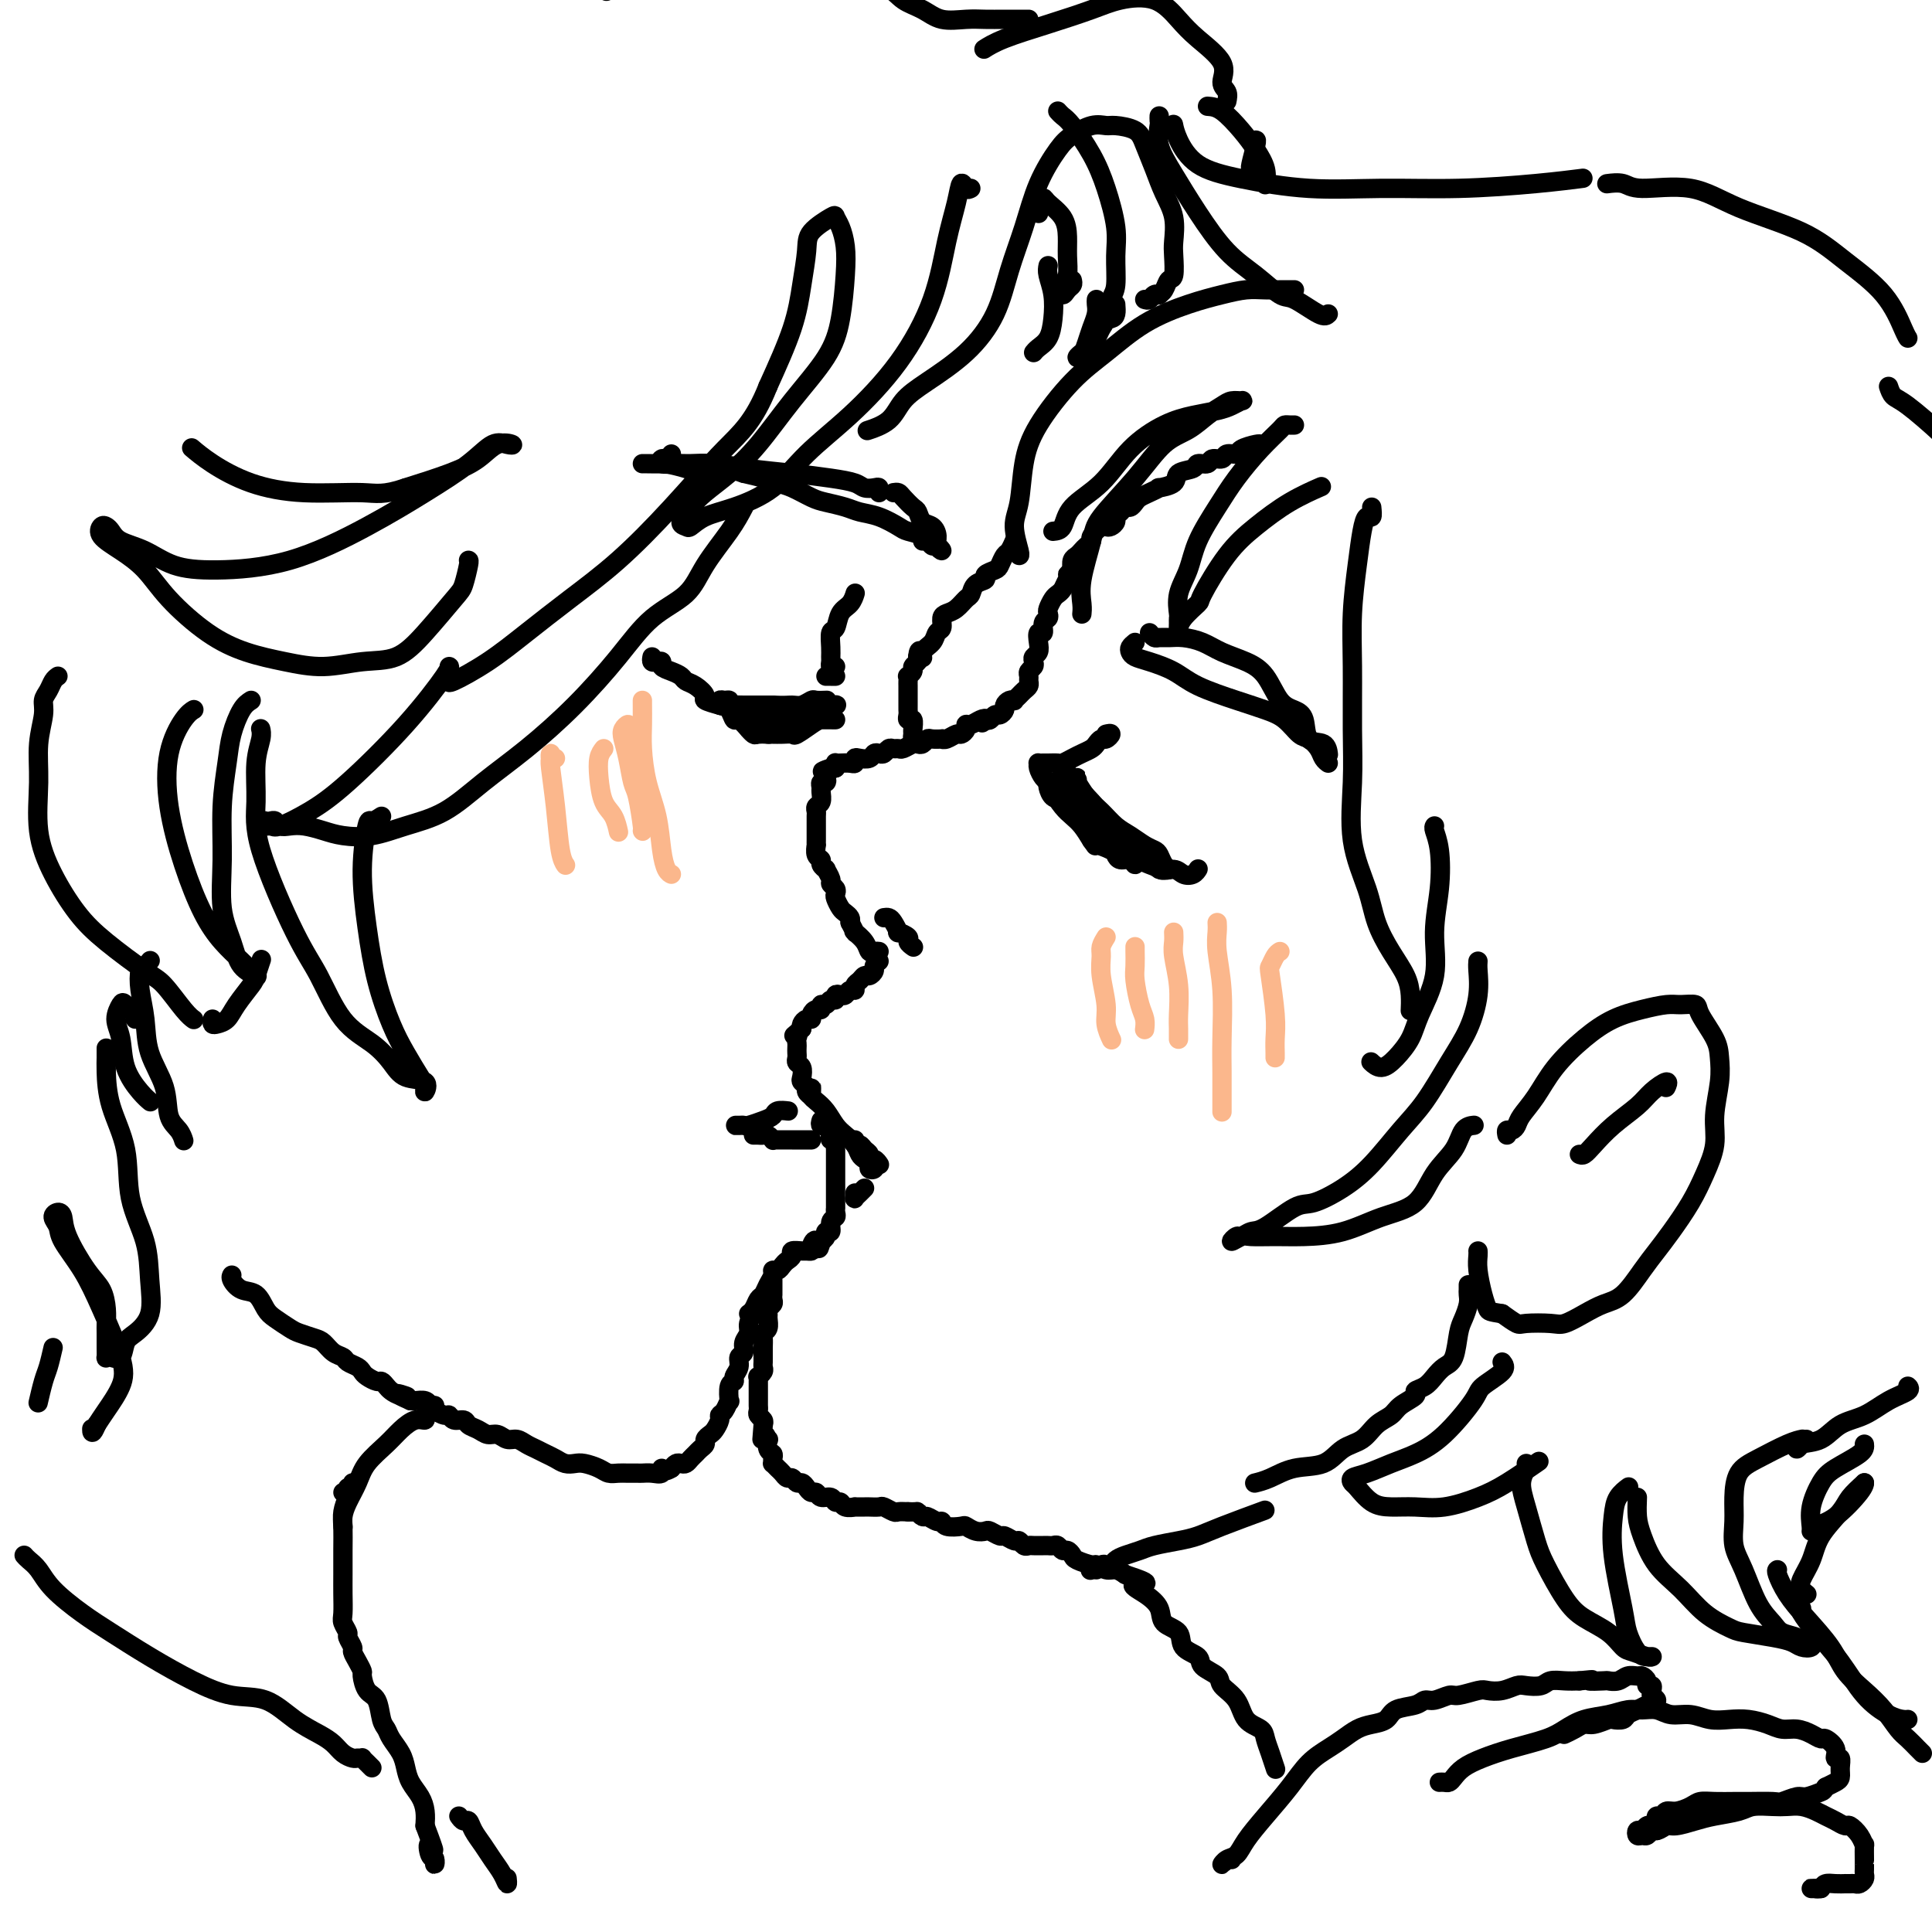 <svg viewBox='0 0 400 400' version='1.1' xmlns='http://www.w3.org/2000/svg' xmlns:xlink='http://www.w3.org/1999/xlink'><g fill='none' stroke='rgb(0,0,0)' stroke-width='4' stroke-linecap='round' stroke-linejoin='round'><path d='M261,92c-0.098,-0.081 -0.196,-0.161 -1,0c-0.804,0.161 -2.313,0.564 -3,1c-0.687,0.436 -0.550,0.905 -1,1c-0.450,0.095 -1.487,-0.186 -2,0c-0.513,0.186 -0.502,0.838 -1,1c-0.498,0.162 -1.503,-0.165 -2,0c-0.497,0.165 -0.484,0.821 -1,1c-0.516,0.179 -1.562,-0.120 -2,0c-0.438,0.120 -0.270,0.658 -1,1c-0.730,0.342 -2.359,0.487 -3,1c-0.641,0.513 -0.294,1.394 -1,2c-0.706,0.606 -2.465,0.935 -3,1c-0.535,0.065 0.155,-0.136 0,0c-0.155,0.136 -1.155,0.610 -2,1c-0.845,0.390 -1.536,0.696 -2,1c-0.464,0.304 -0.703,0.606 -1,1c-0.297,0.394 -0.653,0.879 -1,1c-0.347,0.121 -0.684,-0.122 -1,0c-0.316,0.122 -0.610,0.607 -1,1c-0.390,0.393 -0.877,0.692 -1,1c-0.123,0.308 0.117,0.625 0,1c-0.117,0.375 -0.591,0.807 -1,1c-0.409,0.193 -0.754,0.146 -1,0c-0.246,-0.146 -0.395,-0.390 -1,0c-0.605,0.390 -1.668,1.414 -2,2c-0.332,0.586 0.065,0.734 0,1c-0.065,0.266 -0.592,0.651 -1,1c-0.408,0.349 -0.697,0.660 -1,1c-0.303,0.340 -0.620,0.707 -1,1c-0.380,0.293 -0.823,0.512 -1,1c-0.177,0.488 -0.089,1.244 0,2'/><path d='M222,118c-2.118,2.228 -0.413,0.298 0,0c0.413,-0.298 -0.468,1.037 -1,2c-0.532,0.963 -0.717,1.553 -1,2c-0.283,0.447 -0.663,0.750 -1,1c-0.337,0.250 -0.630,0.447 -1,1c-0.370,0.553 -0.816,1.463 -1,2c-0.184,0.537 -0.106,0.703 0,1c0.106,0.297 0.238,0.726 0,1c-0.238,0.274 -0.847,0.392 -1,1c-0.153,0.608 0.152,1.707 0,2c-0.152,0.293 -0.759,-0.220 -1,0c-0.241,0.220 -0.116,1.172 0,2c0.116,0.828 0.223,1.531 0,2c-0.223,0.469 -0.778,0.703 -1,1c-0.222,0.297 -0.112,0.657 0,1c0.112,0.343 0.227,0.669 0,1c-0.227,0.331 -0.796,0.666 -1,1c-0.204,0.334 -0.043,0.667 0,1c0.043,0.333 -0.031,0.667 0,1c0.031,0.333 0.167,0.664 0,1c-0.167,0.336 -0.636,0.678 -1,1c-0.364,0.322 -0.623,0.625 -1,1c-0.377,0.375 -0.871,0.821 -1,1c-0.129,0.179 0.106,0.090 0,0c-0.106,-0.090 -0.553,-0.183 -1,0c-0.447,0.183 -0.893,0.641 -1,1c-0.107,0.359 0.126,0.618 0,1c-0.126,0.382 -0.611,0.886 -1,1c-0.389,0.114 -0.682,-0.162 -1,0c-0.318,0.162 -0.662,0.760 -1,1c-0.338,0.240 -0.669,0.120 -1,0'/><path d='M204,149c-1.360,1.255 -0.258,0.391 0,0c0.258,-0.391 -0.326,-0.311 -1,0c-0.674,0.311 -1.436,0.853 -2,1c-0.564,0.147 -0.928,-0.100 -1,0c-0.072,0.100 0.148,0.549 0,1c-0.148,0.451 -0.665,0.905 -1,1c-0.335,0.095 -0.489,-0.171 -1,0c-0.511,0.171 -1.380,0.777 -2,1c-0.620,0.223 -0.992,0.064 -1,0c-0.008,-0.064 0.348,-0.031 0,0c-0.348,0.031 -1.402,0.060 -2,0c-0.598,-0.060 -0.741,-0.208 -1,0c-0.259,0.208 -0.633,0.774 -1,1c-0.367,0.226 -0.728,0.113 -1,0c-0.272,-0.113 -0.454,-0.228 -1,0c-0.546,0.228 -1.456,0.797 -2,1c-0.544,0.203 -0.723,0.041 -1,0c-0.277,-0.041 -0.652,0.041 -1,0c-0.348,-0.041 -0.670,-0.203 -1,0c-0.330,0.203 -0.669,0.773 -1,1c-0.331,0.227 -0.653,0.112 -1,0c-0.347,-0.112 -0.719,-0.223 -1,0c-0.281,0.223 -0.470,0.778 -1,1c-0.530,0.222 -1.403,0.112 -2,0c-0.597,-0.112 -0.920,-0.226 -1,0c-0.080,0.226 0.084,0.792 0,1c-0.084,0.208 -0.415,0.059 -1,0c-0.585,-0.059 -1.425,-0.026 -2,0c-0.575,0.026 -0.886,0.045 -1,0c-0.114,-0.045 -0.033,-0.156 0,0c0.033,0.156 0.016,0.578 0,1'/><path d='M173,159c-4.963,1.498 -1.869,0.243 -1,0c0.869,-0.243 -0.485,0.527 -1,1c-0.515,0.473 -0.191,0.651 0,1c0.191,0.349 0.248,0.871 0,1c-0.248,0.129 -0.802,-0.134 -1,0c-0.198,0.134 -0.039,0.666 0,1c0.039,0.334 -0.042,0.469 0,1c0.042,0.531 0.207,1.457 0,2c-0.207,0.543 -0.788,0.704 -1,1c-0.212,0.296 -0.057,0.727 0,1c0.057,0.273 0.015,0.387 0,1c-0.015,0.613 -0.004,1.724 0,2c0.004,0.276 0.001,-0.282 0,0c-0.001,0.282 -0.001,1.403 0,2c0.001,0.597 0.004,0.671 0,1c-0.004,0.329 -0.016,0.914 0,1c0.016,0.086 0.061,-0.327 0,0c-0.061,0.327 -0.228,1.392 0,2c0.228,0.608 0.850,0.758 1,1c0.150,0.242 -0.171,0.576 0,1c0.171,0.424 0.834,0.940 1,1c0.166,0.060 -0.166,-0.334 0,0c0.166,0.334 0.828,1.398 1,2c0.172,0.602 -0.147,0.742 0,1c0.147,0.258 0.760,0.632 1,1c0.240,0.368 0.106,0.728 0,1c-0.106,0.272 -0.186,0.454 0,1c0.186,0.546 0.637,1.456 1,2c0.363,0.544 0.636,0.723 1,1c0.364,0.277 0.818,0.650 1,1c0.182,0.350 0.091,0.675 0,1'/><path d='M176,191c1.338,2.643 1.184,2.249 1,2c-0.184,-0.249 -0.400,-0.354 0,0c0.400,0.354 1.414,1.167 2,2c0.586,0.833 0.745,1.687 1,2c0.255,0.313 0.607,0.084 1,0c0.393,-0.084 0.827,-0.024 1,0c0.173,0.024 0.087,0.012 0,0'/><path d='M182,199c-0.446,0.342 -0.893,0.683 -1,1c-0.107,0.317 0.125,0.609 0,1c-0.125,0.391 -0.607,0.879 -1,1c-0.393,0.121 -0.697,-0.126 -1,0c-0.303,0.126 -0.606,0.626 -1,1c-0.394,0.374 -0.879,0.622 -1,1c-0.121,0.378 0.121,0.885 0,1c-0.121,0.115 -0.606,-0.161 -1,0c-0.394,0.161 -0.697,0.760 -1,1c-0.303,0.240 -0.606,0.121 -1,0c-0.394,-0.121 -0.880,-0.244 -1,0c-0.120,0.244 0.126,0.854 0,1c-0.126,0.146 -0.625,-0.172 -1,0c-0.375,0.172 -0.626,0.833 -1,1c-0.374,0.167 -0.870,-0.162 -1,0c-0.130,0.162 0.106,0.813 0,1c-0.106,0.187 -0.554,-0.091 -1,0c-0.446,0.091 -0.890,0.549 -1,1c-0.110,0.451 0.115,0.894 0,1c-0.115,0.106 -0.569,-0.125 -1,0c-0.431,0.125 -0.837,0.607 -1,1c-0.163,0.393 -0.081,0.696 0,1'/><path d='M166,213c-2.702,2.344 -1.456,1.206 -1,1c0.456,-0.206 0.122,0.522 0,1c-0.122,0.478 -0.034,0.706 0,1c0.034,0.294 0.013,0.655 0,1c-0.013,0.345 -0.017,0.674 0,1c0.017,0.326 0.056,0.651 0,1c-0.056,0.349 -0.207,0.724 0,1c0.207,0.276 0.772,0.455 1,1c0.228,0.545 0.117,1.456 0,2c-0.117,0.544 -0.241,0.720 0,1c0.241,0.280 0.848,0.663 1,1c0.152,0.337 -0.151,0.629 0,1c0.151,0.371 0.758,0.820 1,1c0.242,0.180 0.121,0.090 0,0'/><path d='M170,232c-0.121,0.416 -0.242,0.832 0,1c0.242,0.168 0.849,0.087 1,0c0.151,-0.087 -0.152,-0.182 0,0c0.152,0.182 0.759,0.640 1,1c0.241,0.360 0.117,0.621 0,1c-0.117,0.379 -0.228,0.875 0,1c0.228,0.125 0.793,-0.121 1,0c0.207,0.121 0.055,0.611 0,1c-0.055,0.389 -0.015,0.678 0,1c0.015,0.322 0.004,0.678 0,1c-0.004,0.322 -0.001,0.611 0,1c0.001,0.389 0.000,0.878 0,1c-0.000,0.122 -0.000,-0.122 0,0c0.000,0.122 0.000,0.611 0,1c-0.000,0.389 -0.000,0.678 0,1c0.000,0.322 -0.000,0.678 0,1c0.000,0.322 0.000,0.610 0,1c-0.000,0.390 -0.000,0.883 0,1c0.000,0.117 0.000,-0.141 0,0c-0.000,0.141 -0.000,0.682 0,1c0.000,0.318 0.001,0.414 0,1c-0.001,0.586 -0.004,1.661 0,2c0.004,0.339 0.016,-0.059 0,0c-0.016,0.059 -0.061,0.575 0,1c0.061,0.425 0.227,0.758 0,1c-0.227,0.242 -0.848,0.394 -1,1c-0.152,0.606 0.165,1.668 0,2c-0.165,0.332 -0.814,-0.064 -1,0c-0.186,0.064 0.090,0.590 0,1c-0.090,0.410 -0.545,0.705 -1,1'/><path d='M170,257c-0.626,3.050 -0.691,0.674 -1,0c-0.309,-0.674 -0.861,0.355 -1,1c-0.139,0.645 0.135,0.908 0,1c-0.135,0.092 -0.680,0.014 -1,0c-0.320,-0.014 -0.414,0.038 -1,0c-0.586,-0.038 -1.662,-0.164 -2,0c-0.338,0.164 0.063,0.618 0,1c-0.063,0.382 -0.591,0.693 -1,1c-0.409,0.307 -0.701,0.610 -1,1c-0.299,0.390 -0.605,0.868 -1,1c-0.395,0.132 -0.879,-0.082 -1,0c-0.121,0.082 0.123,0.459 0,1c-0.123,0.541 -0.611,1.245 -1,2c-0.389,0.755 -0.679,1.561 -1,2c-0.321,0.439 -0.674,0.509 -1,1c-0.326,0.491 -0.626,1.401 -1,2c-0.374,0.599 -0.821,0.885 -1,1c-0.179,0.115 -0.089,0.057 0,0'/><path d='M159,268c0.119,-0.089 0.238,-0.177 0,0c-0.238,0.177 -0.833,0.620 -1,1c-0.167,0.380 0.095,0.696 0,1c-0.095,0.304 -0.546,0.595 -1,1c-0.454,0.405 -0.910,0.923 -1,1c-0.090,0.077 0.187,-0.288 0,0c-0.187,0.288 -0.839,1.228 -1,2c-0.161,0.772 0.168,1.375 0,2c-0.168,0.625 -0.834,1.270 -1,2c-0.166,0.730 0.167,1.544 0,2c-0.167,0.456 -0.833,0.554 -1,1c-0.167,0.446 0.165,1.242 0,2c-0.165,0.758 -0.828,1.480 -1,2c-0.172,0.520 0.147,0.840 0,1c-0.147,0.160 -0.761,0.162 -1,1c-0.239,0.838 -0.102,2.514 0,3c0.102,0.486 0.168,-0.217 0,0c-0.168,0.217 -0.569,1.353 -1,2c-0.431,0.647 -0.890,0.803 -1,1c-0.110,0.197 0.129,0.434 0,1c-0.129,0.566 -0.626,1.461 -1,2c-0.374,0.539 -0.625,0.722 -1,1c-0.375,0.278 -0.874,0.652 -1,1c-0.126,0.348 0.121,0.671 0,1c-0.121,0.329 -0.610,0.663 -1,1c-0.390,0.337 -0.682,0.678 -1,1c-0.318,0.322 -0.663,0.625 -1,1c-0.337,0.375 -0.668,0.822 -1,1c-0.332,0.178 -0.666,0.086 -1,0c-0.334,-0.086 -0.667,-0.168 -1,0c-0.333,0.168 -0.667,0.584 -1,1'/><path d='M139,304c-1.870,1.177 -2.044,0.119 -2,0c0.044,-0.119 0.307,0.700 0,1c-0.307,0.300 -1.184,0.080 -2,0c-0.816,-0.080 -1.570,-0.021 -2,0c-0.430,0.021 -0.537,0.003 -1,0c-0.463,-0.003 -1.283,0.010 -2,0c-0.717,-0.010 -1.333,-0.041 -2,0c-0.667,0.041 -1.386,0.155 -2,0c-0.614,-0.155 -1.123,-0.581 -2,-1c-0.877,-0.419 -2.122,-0.833 -3,-1c-0.878,-0.167 -1.390,-0.086 -2,0c-0.610,0.086 -1.318,0.178 -2,0c-0.682,-0.178 -1.337,-0.626 -2,-1c-0.663,-0.374 -1.332,-0.673 -2,-1c-0.668,-0.327 -1.334,-0.680 -2,-1c-0.666,-0.320 -1.333,-0.607 -2,-1c-0.667,-0.393 -1.333,-0.893 -2,-1c-0.667,-0.107 -1.334,0.179 -2,0c-0.666,-0.179 -1.329,-0.823 -2,-1c-0.671,-0.177 -1.349,0.111 -2,0c-0.651,-0.111 -1.274,-0.622 -2,-1c-0.726,-0.378 -1.556,-0.622 -2,-1c-0.444,-0.378 -0.504,-0.889 -1,-1c-0.496,-0.111 -1.428,0.178 -2,0c-0.572,-0.178 -0.782,-0.822 -1,-1c-0.218,-0.178 -0.443,0.110 -1,0c-0.557,-0.110 -1.445,-0.618 -2,-1c-0.555,-0.382 -0.778,-0.639 -1,-1c-0.222,-0.361 -0.444,-0.828 -1,-1c-0.556,-0.172 -1.444,-0.049 -2,0c-0.556,0.049 -0.778,0.025 -1,0'/><path d='M85,290c-5.145,-2.251 -2.009,-1.378 -1,-1c1.009,0.378 -0.110,0.260 -1,0c-0.890,-0.260 -1.552,-0.661 -2,-1c-0.448,-0.339 -0.684,-0.616 -1,-1c-0.316,-0.384 -0.714,-0.877 -1,-1c-0.286,-0.123 -0.462,0.122 -1,0c-0.538,-0.122 -1.439,-0.610 -2,-1c-0.561,-0.390 -0.783,-0.681 -1,-1c-0.217,-0.319 -0.428,-0.667 -1,-1c-0.572,-0.333 -1.503,-0.653 -2,-1c-0.497,-0.347 -0.560,-0.723 -1,-1c-0.440,-0.277 -1.258,-0.454 -2,-1c-0.742,-0.546 -1.410,-1.459 -2,-2c-0.590,-0.541 -1.103,-0.710 -2,-1c-0.897,-0.290 -2.179,-0.701 -3,-1c-0.821,-0.299 -1.182,-0.485 -2,-1c-0.818,-0.515 -2.093,-1.360 -3,-2c-0.907,-0.640 -1.444,-1.075 -2,-2c-0.556,-0.925 -1.130,-2.339 -2,-3c-0.870,-0.661 -2.037,-0.569 -3,-1c-0.963,-0.431 -1.721,-1.385 -2,-2c-0.279,-0.615 -0.080,-0.890 0,-1c0.080,-0.110 0.040,-0.055 0,0'/><path d='M160,265c-0.000,0.341 -0.000,0.683 0,1c0.000,0.317 0.001,0.610 0,1c-0.001,0.390 -0.004,0.878 0,1c0.004,0.122 0.015,-0.122 0,0c-0.015,0.122 -0.057,0.609 0,1c0.057,0.391 0.212,0.686 0,1c-0.212,0.314 -0.793,0.648 -1,1c-0.207,0.352 -0.041,0.723 0,1c0.041,0.277 -0.041,0.459 0,1c0.041,0.541 0.207,1.440 0,2c-0.207,0.560 -0.788,0.780 -1,1c-0.212,0.220 -0.057,0.440 0,1c0.057,0.560 0.015,1.459 0,2c-0.015,0.541 -0.003,0.722 0,1c0.003,0.278 -0.003,0.653 0,1c0.003,0.347 0.015,0.667 0,1c-0.015,0.333 -0.057,0.681 0,1c0.057,0.319 0.211,0.610 0,1c-0.211,0.390 -0.789,0.878 -1,1c-0.211,0.122 -0.057,-0.122 0,0c0.057,0.122 0.015,0.610 0,1c-0.015,0.390 -0.004,0.682 0,1c0.004,0.318 0.001,0.663 0,1c-0.001,0.337 -0.001,0.668 0,1c0.001,0.332 0.004,0.666 0,1c-0.004,0.334 -0.015,0.667 0,1c0.015,0.333 0.056,0.667 0,1c-0.056,0.333 -0.207,0.667 0,1c0.207,0.333 0.774,0.667 1,1c0.226,0.333 0.113,0.667 0,1'/><path d='M158,295c-0.369,5.026 -0.291,2.589 0,2c0.291,-0.589 0.796,0.668 1,1c0.204,0.332 0.107,-0.261 0,0c-0.107,0.261 -0.226,1.375 0,2c0.226,0.625 0.796,0.759 1,1c0.204,0.241 0.044,0.589 0,1c-0.044,0.411 0.030,0.885 0,1c-0.030,0.115 -0.163,-0.128 0,0c0.163,0.128 0.621,0.627 1,1c0.379,0.373 0.679,0.621 1,1c0.321,0.379 0.663,0.889 1,1c0.337,0.111 0.667,-0.176 1,0c0.333,0.176 0.667,0.817 1,1c0.333,0.183 0.666,-0.090 1,0c0.334,0.090 0.671,0.545 1,1c0.329,0.455 0.651,0.911 1,1c0.349,0.089 0.724,-0.187 1,0c0.276,0.187 0.454,0.839 1,1c0.546,0.161 1.461,-0.167 2,0c0.539,0.167 0.703,0.829 1,1c0.297,0.171 0.728,-0.150 1,0c0.272,0.150 0.386,0.772 1,1c0.614,0.228 1.727,0.061 2,0c0.273,-0.061 -0.293,-0.017 0,0c0.293,0.017 1.444,0.008 2,0c0.556,-0.008 0.515,-0.016 1,0c0.485,0.016 1.495,0.057 2,0c0.505,-0.057 0.507,-0.211 1,0c0.493,0.211 1.479,0.788 2,1c0.521,0.212 0.577,0.061 1,0c0.423,-0.061 1.211,-0.030 2,0'/><path d='M188,313c2.412,0.089 1.942,-0.187 2,0c0.058,0.187 0.643,0.838 1,1c0.357,0.162 0.485,-0.167 1,0c0.515,0.167 1.419,0.828 2,1c0.581,0.172 0.841,-0.146 1,0c0.159,0.146 0.218,0.757 1,1c0.782,0.243 2.288,0.116 3,0c0.712,-0.116 0.628,-0.223 1,0c0.372,0.223 1.198,0.777 2,1c0.802,0.223 1.581,0.116 2,0c0.419,-0.116 0.479,-0.242 1,0c0.521,0.242 1.501,0.853 2,1c0.499,0.147 0.515,-0.171 1,0c0.485,0.171 1.438,0.830 2,1c0.562,0.170 0.732,-0.151 1,0c0.268,0.151 0.635,0.772 1,1c0.365,0.228 0.728,0.061 1,0c0.272,-0.061 0.454,-0.017 1,0c0.546,0.017 1.456,0.009 2,0c0.544,-0.009 0.723,-0.017 1,0c0.277,0.017 0.652,0.060 1,0c0.348,-0.060 0.668,-0.224 1,0c0.332,0.224 0.674,0.835 1,1c0.326,0.165 0.636,-0.114 1,0c0.364,0.114 0.783,0.623 1,1c0.217,0.377 0.232,0.622 1,1c0.768,0.378 2.289,0.889 3,1c0.711,0.111 0.613,-0.176 1,0c0.387,0.176 1.258,0.817 2,1c0.742,0.183 1.355,-0.090 2,0c0.645,0.090 1.323,0.545 2,1'/><path d='M233,326c7.341,2.380 3.194,1.830 2,2c-1.194,0.170 0.567,1.060 2,2c1.433,0.940 2.539,1.928 3,3c0.461,1.072 0.278,2.226 1,3c0.722,0.774 2.348,1.166 3,2c0.652,0.834 0.330,2.110 1,3c0.670,0.890 2.333,1.395 3,2c0.667,0.605 0.337,1.310 1,2c0.663,0.690 2.318,1.364 3,2c0.682,0.636 0.392,1.233 1,2c0.608,0.767 2.113,1.702 3,3c0.887,1.298 1.155,2.958 2,4c0.845,1.042 2.265,1.467 3,2c0.735,0.533 0.785,1.174 1,2c0.215,0.826 0.596,1.838 1,3c0.404,1.162 0.830,2.475 1,3c0.170,0.525 0.085,0.263 0,0'/><path d='M90,291c-0.456,-0.092 -0.912,-0.184 -1,0c-0.088,0.184 0.191,0.643 0,1c-0.191,0.357 -0.854,0.611 -1,1c-0.146,0.389 0.224,0.911 0,1c-0.224,0.089 -1.043,-0.255 -2,0c-0.957,0.255 -2.053,1.111 -3,2c-0.947,0.889 -1.746,1.813 -3,3c-1.254,1.187 -2.963,2.637 -4,4c-1.037,1.363 -1.402,2.639 -2,4c-0.598,1.361 -1.428,2.808 -2,4c-0.572,1.192 -0.885,2.129 -1,3c-0.115,0.871 -0.033,1.678 0,2c0.033,0.322 0.016,0.161 0,0'/><path d='M190,153c-0.425,0.100 -0.850,0.199 -1,0c-0.150,-0.199 -0.026,-0.697 0,-1c0.026,-0.303 -0.046,-0.410 0,-1c0.046,-0.590 0.208,-1.663 0,-2c-0.208,-0.337 -0.788,0.064 -1,0c-0.212,-0.064 -0.057,-0.591 0,-1c0.057,-0.409 0.015,-0.701 0,-1c-0.015,-0.299 -0.004,-0.605 0,-1c0.004,-0.395 0.001,-0.879 0,-1c-0.001,-0.121 -0.000,0.123 0,0c0.000,-0.123 0.000,-0.611 0,-1c-0.000,-0.389 -0.001,-0.678 0,-1c0.001,-0.322 0.004,-0.678 0,-1c-0.004,-0.322 -0.016,-0.611 0,-1c0.016,-0.389 0.061,-0.878 0,-1c-0.061,-0.122 -0.226,0.122 0,0c0.226,-0.122 0.844,-0.610 1,-1c0.156,-0.390 -0.150,-0.682 0,-1c0.150,-0.318 0.757,-0.662 1,-1c0.243,-0.338 0.121,-0.669 0,-1'/><path d='M190,136c0.256,-2.594 0.896,-0.578 1,0c0.104,0.578 -0.326,-0.283 0,-1c0.326,-0.717 1.410,-1.292 2,-2c0.590,-0.708 0.686,-1.551 1,-2c0.314,-0.449 0.847,-0.506 1,-1c0.153,-0.494 -0.075,-1.427 0,-2c0.075,-0.573 0.452,-0.787 1,-1c0.548,-0.213 1.265,-0.424 2,-1c0.735,-0.576 1.487,-1.516 2,-2c0.513,-0.484 0.785,-0.511 1,-1c0.215,-0.489 0.372,-1.439 1,-2c0.628,-0.561 1.726,-0.732 2,-1c0.274,-0.268 -0.278,-0.634 0,-1c0.278,-0.366 1.385,-0.732 2,-1c0.615,-0.268 0.739,-0.436 1,-1c0.261,-0.564 0.657,-1.522 1,-2c0.343,-0.478 0.631,-0.475 1,-1c0.369,-0.525 0.820,-1.579 1,-2c0.180,-0.421 0.090,-0.211 0,0'/><path d='M135,136c-0.080,0.416 -0.159,0.832 0,1c0.159,0.168 0.557,0.086 1,0c0.443,-0.086 0.930,-0.178 1,0c0.070,0.178 -0.277,0.624 0,1c0.277,0.376 1.179,0.682 2,1c0.821,0.318 1.562,0.648 2,1c0.438,0.352 0.572,0.724 1,1c0.428,0.276 1.151,0.454 2,1c0.849,0.546 1.824,1.461 2,2c0.176,0.539 -0.449,0.703 0,1c0.449,0.297 1.970,0.729 3,1c1.030,0.271 1.567,0.383 2,1c0.433,0.617 0.760,1.738 1,2c0.240,0.262 0.392,-0.336 1,0c0.608,0.336 1.673,1.607 2,2c0.327,0.393 -0.084,-0.091 0,0c0.084,0.091 0.662,0.756 1,1c0.338,0.244 0.437,0.066 1,0c0.563,-0.066 1.589,-0.019 2,0c0.411,0.019 0.205,0.009 0,0'/><path d='M160,152c-0.491,0.001 -0.982,0.002 -1,0c-0.018,-0.002 0.436,-0.007 1,0c0.564,0.007 1.239,0.026 2,0c0.761,-0.026 1.608,-0.098 2,0c0.392,0.098 0.330,0.366 1,0c0.670,-0.366 2.071,-1.366 3,-2c0.929,-0.634 1.386,-0.902 2,-1c0.614,-0.098 1.387,-0.026 2,0c0.613,0.026 1.067,0.007 1,0c-0.067,-0.007 -0.655,-0.002 -1,0c-0.345,0.002 -0.447,0.000 -1,0c-0.553,-0.000 -1.557,-0.000 -2,0c-0.443,0.000 -0.326,-0.000 -1,0c-0.674,0.000 -2.139,0.001 -3,0c-0.861,-0.001 -1.120,-0.003 -2,0c-0.880,0.003 -2.382,0.011 -3,0c-0.618,-0.011 -0.351,-0.042 -1,0c-0.649,0.042 -2.215,0.155 -3,0c-0.785,-0.155 -0.788,-0.580 -1,-1c-0.212,-0.420 -0.632,-0.834 -1,-1c-0.368,-0.166 -0.684,-0.083 -1,0'/><path d='M153,147c-2.978,-0.144 -0.923,0.497 0,1c0.923,0.503 0.715,0.868 1,1c0.285,0.132 1.062,0.032 2,0c0.938,-0.032 2.038,0.003 3,0c0.962,-0.003 1.788,-0.043 3,0c1.212,0.043 2.810,0.169 4,0c1.190,-0.169 1.973,-0.635 3,-1c1.027,-0.365 2.299,-0.630 3,-1c0.701,-0.370 0.833,-0.845 1,-1c0.167,-0.155 0.370,0.011 0,0c-0.370,-0.011 -1.314,-0.199 -2,0c-0.686,0.199 -1.115,0.786 -2,1c-0.885,0.214 -2.227,0.055 -3,0c-0.773,-0.055 -0.977,-0.004 -2,0c-1.023,0.004 -2.865,-0.037 -4,0c-1.135,0.037 -1.561,0.153 -3,0c-1.439,-0.153 -3.889,-0.573 -5,-1c-1.111,-0.427 -0.881,-0.861 -1,-1c-0.119,-0.139 -0.587,0.015 -1,0c-0.413,-0.015 -0.771,-0.200 -1,0c-0.229,0.200 -0.329,0.786 0,1c0.329,0.214 1.088,0.057 2,0c0.912,-0.057 1.976,-0.015 3,0c1.024,0.015 2.007,0.004 3,0c0.993,-0.004 1.997,-0.002 3,0'/><path d='M160,146c2.517,0.138 3.309,-0.015 4,0c0.691,0.015 1.282,0.200 2,0c0.718,-0.200 1.564,-0.786 2,-1c0.436,-0.214 0.464,-0.058 1,0c0.536,0.058 1.582,0.016 2,0c0.418,-0.016 0.209,-0.008 0,0'/><path d='M173,140c-0.287,0.000 -0.574,0.000 -1,0c-0.426,0.000 -0.990,0.000 -1,0c-0.010,0.000 0.536,-0.000 1,0c0.464,0.000 0.847,0.000 1,0c0.153,0.000 0.077,0.000 0,0'/><path d='M173,138c-0.423,0.093 -0.846,0.186 -1,0c-0.154,-0.186 -0.038,-0.650 0,-1c0.038,-0.350 -0.002,-0.587 0,-1c0.002,-0.413 0.046,-1.002 0,-2c-0.046,-0.998 -0.180,-2.404 0,-3c0.180,-0.596 0.675,-0.381 1,-1c0.325,-0.619 0.479,-2.073 1,-3c0.521,-0.927 1.410,-1.326 2,-2c0.590,-0.674 0.883,-1.621 1,-2c0.117,-0.379 0.059,-0.189 0,0'/><path d='M139,94c-0.329,0.453 -0.659,0.906 -1,1c-0.341,0.094 -0.694,-0.172 -1,0c-0.306,0.172 -0.564,0.781 0,1c0.564,0.219 1.950,0.048 3,0c1.050,-0.048 1.763,0.029 3,0c1.237,-0.029 2.996,-0.163 5,0c2.004,0.163 4.252,0.622 7,1c2.748,0.378 5.997,0.676 9,1c3.003,0.324 5.761,0.674 8,1c2.239,0.326 3.959,0.627 5,1c1.041,0.373 1.403,0.818 2,1c0.597,0.182 1.428,0.100 2,0c0.572,-0.100 0.885,-0.219 1,0c0.115,0.219 0.033,0.777 0,1c-0.033,0.223 -0.016,0.112 0,0'/><path d='M185,102c0.363,-0.057 0.726,-0.113 1,0c0.274,0.113 0.458,0.397 1,1c0.542,0.603 1.442,1.527 2,2c0.558,0.473 0.775,0.497 1,1c0.225,0.503 0.457,1.484 1,2c0.543,0.516 1.396,0.565 2,1c0.604,0.435 0.957,1.256 1,2c0.043,0.744 -0.226,1.411 0,2c0.226,0.589 0.946,1.101 1,1c0.054,-0.101 -0.557,-0.815 -1,-1c-0.443,-0.185 -0.717,0.157 -1,0c-0.283,-0.157 -0.574,-0.815 -1,-1c-0.426,-0.185 -0.987,0.101 -1,0c-0.013,-0.101 0.523,-0.590 0,-1c-0.523,-0.410 -2.106,-0.740 -3,-1c-0.894,-0.260 -1.100,-0.451 -2,-1c-0.900,-0.549 -2.494,-1.455 -4,-2c-1.506,-0.545 -2.924,-0.727 -4,-1c-1.076,-0.273 -1.810,-0.636 -3,-1c-1.190,-0.364 -2.835,-0.727 -4,-1c-1.165,-0.273 -1.851,-0.454 -3,-1c-1.149,-0.546 -2.762,-1.456 -4,-2c-1.238,-0.544 -2.103,-0.724 -3,-1c-0.897,-0.276 -1.828,-0.650 -3,-1c-1.172,-0.350 -2.586,-0.675 -4,-1'/><path d='M154,98c-7.264,-2.487 -4.924,-0.705 -5,0c-0.076,0.705 -2.566,0.332 -4,0c-1.434,-0.332 -1.810,-0.625 -3,-1c-1.190,-0.375 -3.195,-0.833 -4,-1c-0.805,-0.167 -0.412,-0.045 -1,0c-0.588,0.045 -2.158,0.012 -3,0c-0.842,-0.012 -0.958,-0.003 -1,0c-0.042,0.003 -0.012,0.001 0,0c0.012,-0.001 0.006,-0.000 0,0'/><path d='M229,152c0.512,-0.120 1.025,-0.239 1,0c-0.025,0.239 -0.587,0.838 -1,1c-0.413,0.162 -0.677,-0.111 -1,0c-0.323,0.111 -0.707,0.608 -1,1c-0.293,0.392 -0.497,0.679 -1,1c-0.503,0.321 -1.304,0.674 -2,1c-0.696,0.326 -1.285,0.623 -2,1c-0.715,0.377 -1.554,0.833 -2,1c-0.446,0.167 -0.497,0.044 -1,0c-0.503,-0.044 -1.456,-0.010 -2,0c-0.544,0.010 -0.679,-0.005 -1,0c-0.321,0.005 -0.829,0.028 -1,0c-0.171,-0.028 -0.005,-0.108 0,0c0.005,0.108 -0.150,0.403 0,1c0.150,0.597 0.607,1.497 1,2c0.393,0.503 0.724,0.609 1,1c0.276,0.391 0.497,1.066 1,2c0.503,0.934 1.290,2.127 2,3c0.710,0.873 1.345,1.427 2,2c0.655,0.573 1.330,1.164 2,2c0.670,0.836 1.335,1.918 2,3'/><path d='M226,174c1.605,2.188 0.619,1.159 1,1c0.381,-0.159 2.130,0.551 3,1c0.870,0.449 0.861,0.638 1,1c0.139,0.362 0.428,0.897 1,1c0.572,0.103 1.428,-0.228 2,0c0.572,0.228 0.858,1.014 1,1c0.142,-0.014 0.138,-0.828 0,-1c-0.138,-0.172 -0.410,0.298 -1,0c-0.590,-0.298 -1.498,-1.363 -2,-2c-0.502,-0.637 -0.599,-0.847 -1,-1c-0.401,-0.153 -1.105,-0.249 -2,-1c-0.895,-0.751 -1.981,-2.155 -3,-3c-1.019,-0.845 -1.972,-1.130 -3,-2c-1.028,-0.870 -2.133,-2.324 -3,-3c-0.867,-0.676 -1.498,-0.574 -2,-1c-0.502,-0.426 -0.876,-1.379 -1,-2c-0.124,-0.621 0.004,-0.911 0,-1c-0.004,-0.089 -0.138,0.022 0,0c0.138,-0.022 0.548,-0.175 1,0c0.452,0.175 0.946,0.680 1,1c0.054,0.320 -0.331,0.456 0,1c0.331,0.544 1.379,1.497 2,2c0.621,0.503 0.816,0.558 1,1c0.184,0.442 0.357,1.273 1,2c0.643,0.727 1.755,1.351 2,1c0.245,-0.351 -0.378,-1.675 -1,-3'/><path d='M224,167c0.900,0.335 -0.351,-0.826 -1,-2c-0.649,-1.174 -0.695,-2.361 -1,-3c-0.305,-0.639 -0.868,-0.730 -1,-1c-0.132,-0.270 0.168,-0.718 0,-1c-0.168,-0.282 -0.804,-0.399 -1,0c-0.196,0.399 0.048,1.312 0,2c-0.048,0.688 -0.386,1.150 0,2c0.386,0.850 1.498,2.086 2,3c0.502,0.914 0.396,1.505 1,2c0.604,0.495 1.920,0.893 3,2c1.080,1.107 1.926,2.924 3,4c1.074,1.076 2.376,1.411 4,2c1.624,0.589 3.570,1.433 5,2c1.430,0.567 2.342,0.856 3,1c0.658,0.144 1.061,0.142 1,0c-0.061,-0.142 -0.586,-0.422 -1,-1c-0.414,-0.578 -0.719,-1.452 -1,-2c-0.281,-0.548 -0.539,-0.769 -1,-1c-0.461,-0.231 -1.124,-0.473 -2,-1c-0.876,-0.527 -1.965,-1.340 -3,-2c-1.035,-0.660 -2.014,-1.167 -3,-2c-0.986,-0.833 -1.977,-1.994 -3,-3c-1.023,-1.006 -2.078,-1.859 -3,-3c-0.922,-1.141 -1.712,-2.570 -2,-3c-0.288,-0.430 -0.074,0.139 0,0c0.074,-0.139 0.010,-0.986 0,-1c-0.010,-0.014 0.036,0.804 0,1c-0.036,0.196 -0.153,-0.230 0,0c0.153,0.230 0.577,1.115 1,2'/><path d='M224,164c-2.202,-2.105 0.793,0.631 2,2c1.207,1.369 0.626,1.369 1,2c0.374,0.631 1.704,1.891 3,3c1.296,1.109 2.560,2.066 4,3c1.440,0.934 3.058,1.845 4,3c0.942,1.155 1.209,2.554 2,3c0.791,0.446 2.107,-0.063 3,0c0.893,0.063 1.364,0.696 2,1c0.636,0.304 1.439,0.277 2,0c0.561,-0.277 0.882,-0.805 1,-1c0.118,-0.195 0.034,-0.056 0,0c-0.034,0.056 -0.017,0.028 0,0'/><path d='M238,131c0.353,0.424 0.705,0.848 1,1c0.295,0.152 0.531,0.033 1,0c0.469,-0.033 1.171,0.021 2,0c0.829,-0.021 1.786,-0.118 3,0c1.214,0.118 2.684,0.451 4,1c1.316,0.549 2.477,1.313 4,2c1.523,0.687 3.406,1.298 5,2c1.594,0.702 2.897,1.495 4,3c1.103,1.505 2.005,3.722 3,5c0.995,1.278 2.085,1.618 3,2c0.915,0.382 1.657,0.807 2,2c0.343,1.193 0.288,3.155 1,4c0.712,0.845 2.192,0.574 3,1c0.808,0.426 0.945,1.550 1,2c0.055,0.450 0.027,0.225 0,0'/><path d='M235,133c-0.408,0.335 -0.815,0.669 -1,1c-0.185,0.331 -0.146,0.658 0,1c0.146,0.342 0.400,0.700 1,1c0.600,0.300 1.546,0.542 3,1c1.454,0.458 3.418,1.133 5,2c1.582,0.867 2.784,1.928 5,3c2.216,1.072 5.447,2.156 8,3c2.553,0.844 4.428,1.447 6,2c1.572,0.553 2.841,1.055 4,2c1.159,0.945 2.209,2.334 3,3c0.791,0.666 1.322,0.609 2,1c0.678,0.391 1.501,1.228 2,2c0.499,0.772 0.673,1.477 1,2c0.327,0.523 0.808,0.864 1,1c0.192,0.136 0.096,0.068 0,0'/><path d='M183,190c0.344,-0.051 0.689,-0.102 1,0c0.311,0.102 0.590,0.356 1,1c0.410,0.644 0.951,1.679 1,2c0.049,0.321 -0.393,-0.071 0,0c0.393,0.071 1.621,0.607 2,1c0.379,0.393 -0.090,0.644 0,1c0.090,0.356 0.740,0.816 1,1c0.260,0.184 0.130,0.092 0,0'/><path d='M156,235c0.331,-0.008 0.663,-0.016 1,0c0.337,0.016 0.680,0.057 1,0c0.320,-0.057 0.618,-0.211 1,0c0.382,0.211 0.848,0.789 1,1c0.152,0.211 -0.009,0.057 0,0c0.009,-0.057 0.187,-0.015 1,0c0.813,0.015 2.260,0.004 3,0c0.740,-0.004 0.773,-0.001 1,0c0.227,0.001 0.649,0.000 1,0c0.351,-0.000 0.633,-0.000 1,0c0.367,0.000 0.819,0.000 1,0c0.181,-0.000 0.090,-0.000 0,0'/><path d='M153,233c-0.508,-0.002 -1.016,-0.004 -1,0c0.016,0.004 0.558,0.012 1,0c0.442,-0.012 0.786,-0.046 1,0c0.214,0.046 0.299,0.170 1,0c0.701,-0.170 2.016,-0.634 3,-1c0.984,-0.366 1.635,-0.634 2,-1c0.365,-0.366 0.444,-0.829 1,-1c0.556,-0.171 1.587,-0.049 2,0c0.413,0.049 0.206,0.024 0,0'/><path d='M177,236c-0.091,0.447 -0.183,0.894 0,1c0.183,0.106 0.640,-0.130 1,0c0.360,0.130 0.622,0.627 1,1c0.378,0.373 0.872,0.622 1,1c0.128,0.378 -0.110,0.885 0,1c0.110,0.115 0.568,-0.161 1,0c0.432,0.161 0.838,0.760 1,1c0.162,0.240 0.081,0.120 0,0'/><path d='M168,226c-0.005,-0.511 -0.009,-1.022 0,-1c0.009,0.022 0.033,0.576 0,1c-0.033,0.424 -0.122,0.718 0,1c0.122,0.282 0.456,0.550 1,1c0.544,0.450 1.298,1.080 2,2c0.702,0.920 1.354,2.130 2,3c0.646,0.870 1.287,1.399 2,2c0.713,0.601 1.496,1.275 2,2c0.504,0.725 0.727,1.502 1,2c0.273,0.498 0.595,0.718 1,1c0.405,0.282 0.893,0.625 1,1c0.107,0.375 -0.167,0.781 0,1c0.167,0.219 0.776,0.251 1,0c0.224,-0.251 0.064,-0.786 0,-1c-0.064,-0.214 -0.032,-0.107 0,0'/><path d='M179,246c-0.309,0.317 -0.619,0.635 -1,1c-0.381,0.365 -0.834,0.778 -1,1c-0.166,0.222 -0.045,0.252 0,0c0.045,-0.252 0.013,-0.786 0,-1c-0.013,-0.214 -0.006,-0.107 0,0'/><path d='M268,60c-0.484,-0.005 -0.968,-0.011 -2,0c-1.032,0.011 -2.612,0.037 -4,0c-1.388,-0.037 -2.585,-0.139 -4,0c-1.415,0.139 -3.047,0.518 -5,1c-1.953,0.482 -4.228,1.067 -7,2c-2.772,0.933 -6.042,2.213 -9,4c-2.958,1.787 -5.604,4.081 -8,6c-2.396,1.919 -4.542,3.463 -7,6c-2.458,2.537 -5.229,6.067 -7,9c-1.771,2.933 -2.541,5.269 -3,8c-0.459,2.731 -0.606,5.856 -1,8c-0.394,2.144 -1.033,3.307 -1,5c0.033,1.693 0.740,3.917 1,5c0.260,1.083 0.074,1.024 0,1c-0.074,-0.024 -0.037,-0.012 0,0'/><path d='M218,110c0.765,-0.074 1.529,-0.149 2,-1c0.471,-0.851 0.648,-2.480 2,-4c1.352,-1.520 3.877,-2.932 6,-5c2.123,-2.068 3.842,-4.791 6,-7c2.158,-2.209 4.753,-3.902 7,-5c2.247,-1.098 4.145,-1.600 6,-2c1.855,-0.400 3.668,-0.696 5,-1c1.332,-0.304 2.184,-0.615 3,-1c0.816,-0.385 1.598,-0.844 2,-1c0.402,-0.156 0.426,-0.008 0,0c-0.426,0.008 -1.302,-0.125 -2,0c-0.698,0.125 -1.218,0.508 -2,1c-0.782,0.492 -1.824,1.094 -3,2c-1.176,0.906 -2.485,2.118 -4,3c-1.515,0.882 -3.237,1.435 -5,3c-1.763,1.565 -3.569,4.141 -6,7c-2.431,2.859 -5.489,5.999 -7,8c-1.511,2.001 -1.477,2.862 -2,5c-0.523,2.138 -1.604,5.552 -2,8c-0.396,2.448 -0.107,3.928 0,5c0.107,1.072 0.030,1.735 0,2c-0.030,0.265 -0.015,0.133 0,0'/><path d='M268,88c-0.316,0.008 -0.633,0.017 -1,0c-0.367,-0.017 -0.786,-0.058 -1,0c-0.214,0.058 -0.225,0.215 -1,1c-0.775,0.785 -2.315,2.197 -4,4c-1.685,1.803 -3.517,3.997 -5,6c-1.483,2.003 -2.618,3.815 -4,6c-1.382,2.185 -3.011,4.742 -4,7c-0.989,2.258 -1.337,4.215 -2,6c-0.663,1.785 -1.642,3.397 -2,5c-0.358,1.603 -0.095,3.195 0,4c0.095,0.805 0.023,0.821 0,1c-0.023,0.179 0.004,0.520 0,1c-0.004,0.480 -0.039,1.098 0,1c0.039,-0.098 0.153,-0.913 1,-2c0.847,-1.087 2.426,-2.447 3,-3c0.574,-0.553 0.144,-0.299 1,-2c0.856,-1.701 2.997,-5.356 5,-8c2.003,-2.644 3.867,-4.276 6,-6c2.133,-1.724 4.536,-3.541 7,-5c2.464,-1.459 4.990,-2.560 6,-3c1.010,-0.440 0.505,-0.220 0,0'/><path d='M284,105c0.089,0.896 0.178,1.793 0,2c-0.178,0.207 -0.622,-0.275 -1,0c-0.378,0.275 -0.690,1.308 -1,3c-0.310,1.692 -0.618,4.043 -1,7c-0.382,2.957 -0.837,6.520 -1,10c-0.163,3.480 -0.034,6.876 0,11c0.034,4.124 -0.028,8.975 0,13c0.028,4.025 0.146,7.223 0,11c-0.146,3.777 -0.554,8.134 0,12c0.554,3.866 2.072,7.240 3,10c0.928,2.760 1.268,4.905 2,7c0.732,2.095 1.856,4.142 3,6c1.144,1.858 2.307,3.529 3,5c0.693,1.471 0.917,2.742 1,4c0.083,1.258 0.024,2.502 0,3c-0.024,0.498 -0.012,0.249 0,0'/><path d='M297,171c-0.104,0.155 -0.207,0.310 0,1c0.207,0.690 0.725,1.916 1,4c0.275,2.084 0.307,5.025 0,8c-0.307,2.975 -0.953,5.983 -1,9c-0.047,3.017 0.504,6.043 0,9c-0.504,2.957 -2.062,5.846 -3,8c-0.938,2.154 -1.257,3.572 -2,5c-0.743,1.428 -1.911,2.867 -3,4c-1.089,1.133 -2.101,1.959 -3,2c-0.899,0.041 -1.685,-0.703 -2,-1c-0.315,-0.297 -0.157,-0.149 0,0'/><path d='M306,199c-0.037,0.449 -0.074,0.899 0,2c0.074,1.101 0.258,2.854 0,5c-0.258,2.146 -0.959,4.684 -2,7c-1.041,2.316 -2.422,4.408 -4,7c-1.578,2.592 -3.353,5.683 -5,8c-1.647,2.317 -3.165,3.861 -5,6c-1.835,2.139 -3.986,4.875 -6,7c-2.014,2.125 -3.890,3.640 -6,5c-2.110,1.360 -4.453,2.565 -6,3c-1.547,0.435 -2.298,0.101 -4,1c-1.702,0.899 -4.357,3.030 -6,4c-1.643,0.970 -2.276,0.778 -3,1c-0.724,0.222 -1.539,0.858 -2,1c-0.461,0.142 -0.568,-0.211 -1,0c-0.432,0.211 -1.189,0.985 -1,1c0.189,0.015 1.325,-0.729 2,-1c0.675,-0.271 0.891,-0.068 2,0c1.109,0.068 3.112,0.002 5,0c1.888,-0.002 3.662,0.062 6,0c2.338,-0.062 5.239,-0.248 8,-1c2.761,-0.752 5.383,-2.068 8,-3c2.617,-0.932 5.231,-1.479 7,-3c1.769,-1.521 2.695,-4.015 4,-6c1.305,-1.985 2.989,-3.460 4,-5c1.011,-1.540 1.349,-3.145 2,-4c0.651,-0.855 1.615,-0.958 2,-1c0.385,-0.042 0.193,-0.021 0,0'/><path d='M312,235c-0.086,-0.443 -0.172,-0.885 0,-1c0.172,-0.115 0.603,0.099 1,0c0.397,-0.099 0.762,-0.511 1,-1c0.238,-0.489 0.351,-1.055 1,-2c0.649,-0.945 1.834,-2.270 3,-4c1.166,-1.730 2.311,-3.865 4,-6c1.689,-2.135 3.921,-4.271 6,-6c2.079,-1.729 4.004,-3.053 6,-4c1.996,-0.947 4.063,-1.518 6,-2c1.937,-0.482 3.745,-0.873 5,-1c1.255,-0.127 1.958,0.012 3,0c1.042,-0.012 2.424,-0.176 3,0c0.576,0.176 0.346,0.692 1,2c0.654,1.308 2.191,3.408 3,5c0.809,1.592 0.891,2.675 1,4c0.109,1.325 0.246,2.890 0,5c-0.246,2.110 -0.873,4.763 -1,7c-0.127,2.237 0.248,4.058 0,6c-0.248,1.942 -1.118,4.005 -2,6c-0.882,1.995 -1.775,3.921 -3,6c-1.225,2.079 -2.781,4.311 -4,6c-1.219,1.689 -2.100,2.836 -3,4c-0.900,1.164 -1.820,2.344 -3,4c-1.180,1.656 -2.620,3.789 -4,5c-1.380,1.211 -2.699,1.501 -4,2c-1.301,0.499 -2.585,1.207 -4,2c-1.415,0.793 -2.962,1.671 -4,2c-1.038,0.329 -1.567,0.109 -3,0c-1.433,-0.109 -3.770,-0.106 -5,0c-1.230,0.106 -1.351,0.316 -2,0c-0.649,-0.316 -1.824,-1.158 -3,-2'/><path d='M311,272c-2.646,-0.423 -2.762,-0.481 -3,-1c-0.238,-0.519 -0.600,-1.498 -1,-3c-0.400,-1.502 -0.839,-3.526 -1,-5c-0.161,-1.474 -0.043,-2.397 0,-3c0.043,-0.603 0.012,-0.887 0,-1c-0.012,-0.113 -0.006,-0.057 0,0'/><path d='M327,239c0.282,0.132 0.563,0.265 1,0c0.437,-0.265 1.028,-0.927 2,-2c0.972,-1.073 2.323,-2.557 4,-4c1.677,-1.443 3.679,-2.845 5,-4c1.321,-1.155 1.962,-2.062 3,-3c1.038,-0.938 2.472,-1.906 3,-2c0.528,-0.094 0.151,0.688 0,1c-0.151,0.312 -0.075,0.156 0,0'/><path d='M304,266c0.006,0.350 0.013,0.699 0,1c-0.013,0.301 -0.044,0.553 0,1c0.044,0.447 0.164,1.089 0,2c-0.164,0.911 -0.610,2.092 -1,3c-0.390,0.908 -0.723,1.542 -1,3c-0.277,1.458 -0.499,3.739 -1,5c-0.501,1.261 -1.280,1.503 -2,2c-0.720,0.497 -1.380,1.249 -2,2c-0.620,0.751 -1.201,1.500 -2,2c-0.799,0.500 -1.817,0.752 -2,1c-0.183,0.248 0.469,0.493 0,1c-0.469,0.507 -2.057,1.275 -3,2c-0.943,0.725 -1.240,1.406 -2,2c-0.760,0.594 -1.984,1.100 -3,2c-1.016,0.900 -1.825,2.195 -3,3c-1.175,0.805 -2.714,1.119 -4,2c-1.286,0.881 -2.317,2.327 -4,3c-1.683,0.673 -4.018,0.572 -6,1c-1.982,0.428 -3.610,1.384 -5,2c-1.390,0.616 -2.540,0.890 -3,1c-0.460,0.110 -0.230,0.055 0,0'/><path d='M275,65c-0.340,0.335 -0.679,0.669 -2,0c-1.321,-0.669 -3.622,-2.343 -5,-3c-1.378,-0.657 -1.831,-0.299 -3,-1c-1.169,-0.701 -3.053,-2.462 -5,-4c-1.947,-1.538 -3.958,-2.853 -6,-5c-2.042,-2.147 -4.116,-5.124 -6,-8c-1.884,-2.876 -3.576,-5.650 -5,-8c-1.424,-2.350 -2.578,-4.276 -3,-6c-0.422,-1.724 -0.113,-3.246 0,-4c0.113,-0.754 0.030,-0.742 0,-1c-0.030,-0.258 -0.009,-0.788 0,-1c0.009,-0.212 0.004,-0.106 0,0'/><path d='M243,26c-0.041,-0.208 -0.083,-0.416 0,0c0.083,0.416 0.290,1.456 1,3c0.710,1.544 1.924,3.591 4,5c2.076,1.409 5.013,2.179 9,3c3.987,0.821 9.024,1.695 14,2c4.976,0.305 9.891,0.043 15,0c5.109,-0.043 10.411,0.133 16,0c5.589,-0.133 11.466,-0.574 16,-1c4.534,-0.426 7.724,-0.836 9,-1c1.276,-0.164 0.638,-0.082 0,0'/><path d='M333,38c-0.284,0.037 -0.569,0.074 0,0c0.569,-0.074 1.991,-0.258 3,0c1.009,0.258 1.607,0.958 4,1c2.393,0.042 6.583,-0.575 10,0c3.417,0.575 6.061,2.343 10,4c3.939,1.657 9.175,3.204 13,5c3.825,1.796 6.240,3.840 9,6c2.760,2.160 5.863,4.435 8,7c2.137,2.565 3.306,5.421 4,7c0.694,1.579 0.913,1.880 1,2c0.087,0.120 0.044,0.060 0,0'/><path d='M391,80c0.257,0.762 0.514,1.525 1,2c0.486,0.475 1.202,0.663 3,2c1.798,1.337 4.678,3.822 7,6c2.322,2.178 4.087,4.048 5,5c0.913,0.952 0.975,0.986 1,1c0.025,0.014 0.012,0.007 0,0'/><path d='M311,282c0.430,0.548 0.861,1.095 0,2c-0.861,0.905 -3.012,2.167 -4,3c-0.988,0.833 -0.813,1.235 -2,3c-1.187,1.765 -3.737,4.892 -6,7c-2.263,2.108 -4.239,3.195 -6,4c-1.761,0.805 -3.308,1.327 -5,2c-1.692,0.673 -3.531,1.497 -5,2c-1.469,0.503 -2.568,0.685 -3,1c-0.432,0.315 -0.196,0.764 0,1c0.196,0.236 0.353,0.261 1,1c0.647,0.739 1.785,2.192 3,3c1.215,0.808 2.506,0.969 4,1c1.494,0.031 3.189,-0.069 5,0c1.811,0.069 3.737,0.309 6,0c2.263,-0.309 4.864,-1.165 7,-2c2.136,-0.835 3.806,-1.648 6,-3c2.194,-1.352 4.913,-3.243 6,-4c1.087,-0.757 0.544,-0.378 0,0'/><path d='M316,303c0.130,0.185 0.260,0.370 0,1c-0.260,0.630 -0.909,1.705 -1,3c-0.091,1.295 0.375,2.811 1,5c0.625,2.189 1.409,5.050 2,7c0.591,1.950 0.988,2.988 2,5c1.012,2.012 2.640,4.997 4,7c1.360,2.003 2.452,3.024 4,4c1.548,0.976 3.553,1.908 5,3c1.447,1.092 2.335,2.345 3,3c0.665,0.655 1.107,0.711 2,1c0.893,0.289 2.237,0.810 3,1c0.763,0.190 0.945,0.051 1,0c0.055,-0.051 -0.017,-0.012 0,0c0.017,0.012 0.122,-0.003 0,0c-0.122,0.003 -0.471,0.023 -1,0c-0.529,-0.023 -1.238,-0.088 -2,-1c-0.762,-0.912 -1.575,-2.670 -2,-4c-0.425,-1.330 -0.460,-2.230 -1,-5c-0.540,-2.770 -1.584,-7.408 -2,-11c-0.416,-3.592 -0.204,-6.138 0,-8c0.204,-1.862 0.401,-3.040 1,-4c0.599,-0.960 1.600,-1.703 2,-2c0.400,-0.297 0.200,-0.149 0,0'/><path d='M339,310c-0.055,1.388 -0.109,2.777 0,4c0.109,1.223 0.382,2.282 1,4c0.618,1.718 1.579,4.095 3,6c1.421,1.905 3.300,3.336 5,5c1.700,1.664 3.222,3.559 5,5c1.778,1.441 3.813,2.428 5,3c1.187,0.572 1.527,0.729 3,1c1.473,0.271 4.080,0.657 6,1c1.920,0.343 3.153,0.642 4,1c0.847,0.358 1.309,0.776 2,1c0.691,0.224 1.610,0.253 2,0c0.390,-0.253 0.252,-0.788 0,-1c-0.252,-0.212 -0.619,-0.100 -1,0c-0.381,0.100 -0.776,0.190 -1,0c-0.224,-0.190 -0.276,-0.658 -1,-1c-0.724,-0.342 -2.121,-0.558 -3,-1c-0.879,-0.442 -1.241,-1.110 -2,-2c-0.759,-0.890 -1.917,-2.000 -3,-4c-1.083,-2.000 -2.093,-4.888 -3,-7c-0.907,-2.112 -1.711,-3.446 -2,-5c-0.289,-1.554 -0.061,-3.327 0,-5c0.061,-1.673 -0.043,-3.247 0,-5c0.043,-1.753 0.232,-3.685 1,-5c0.768,-1.315 2.113,-2.012 4,-3c1.887,-0.988 4.316,-2.266 6,-3c1.684,-0.734 2.624,-0.924 3,-1c0.376,-0.076 0.188,-0.038 0,0'/><path d='M374,298c-0.305,0.281 -0.610,0.563 -1,1c-0.390,0.437 -0.864,1.030 -1,1c-0.136,-0.030 0.066,-0.683 1,-1c0.934,-0.317 2.601,-0.298 4,-1c1.399,-0.702 2.529,-2.125 4,-3c1.471,-0.875 3.284,-1.201 5,-2c1.716,-0.799 3.336,-2.070 5,-3c1.664,-0.930 3.371,-1.520 4,-2c0.629,-0.480 0.180,-0.852 0,-1c-0.180,-0.148 -0.090,-0.074 0,0'/><path d='M386,299c0.069,0.564 0.138,1.128 -1,2c-1.138,0.872 -3.482,2.052 -5,3c-1.518,0.948 -2.210,1.662 -3,3c-0.790,1.338 -1.680,3.298 -2,5c-0.320,1.702 -0.072,3.147 0,4c0.072,0.853 -0.033,1.115 0,1c0.033,-0.115 0.205,-0.605 1,-1c0.795,-0.395 2.213,-0.693 4,-2c1.787,-1.307 3.943,-3.621 5,-5c1.057,-1.379 1.016,-1.823 1,-2c-0.016,-0.177 -0.008,-0.089 0,0'/><path d='M386,307c-1.151,1.047 -2.302,2.094 -3,3c-0.698,0.906 -0.945,1.671 -2,3c-1.055,1.329 -2.920,3.221 -4,5c-1.080,1.779 -1.375,3.443 -2,5c-0.625,1.557 -1.580,3.005 -2,4c-0.420,0.995 -0.305,1.537 0,2c0.305,0.463 0.802,0.847 1,1c0.198,0.153 0.099,0.077 0,0'/><path d='M368,325c-0.141,0.082 -0.282,0.163 0,1c0.282,0.837 0.987,2.429 2,4c1.013,1.571 2.333,3.122 4,5c1.667,1.878 3.682,4.082 5,6c1.318,1.918 1.938,3.549 3,5c1.062,1.451 2.564,2.721 4,4c1.436,1.279 2.805,2.567 4,4c1.195,1.433 2.215,3.011 3,4c0.785,0.989 1.334,1.389 2,2c0.666,0.611 1.449,1.434 2,2c0.551,0.566 0.872,0.876 1,1c0.128,0.124 0.064,0.062 0,0'/><path d='M373,333c-0.219,0.103 -0.439,0.206 0,1c0.439,0.794 1.536,2.279 3,4c1.464,1.721 3.296,3.676 5,6c1.704,2.324 3.280,5.015 5,7c1.720,1.985 3.585,3.264 5,4c1.415,0.736 2.381,0.929 3,1c0.619,0.071 0.891,0.020 1,0c0.109,-0.020 0.054,-0.010 0,0'/><path d='M237,62c0.341,0.112 0.683,0.224 1,0c0.317,-0.224 0.610,-0.786 1,-1c0.390,-0.214 0.879,-0.082 1,0c0.121,0.082 -0.125,0.114 0,0c0.125,-0.114 0.622,-0.374 1,-1c0.378,-0.626 0.639,-1.619 1,-2c0.361,-0.381 0.823,-0.152 1,-1c0.177,-0.848 0.070,-2.774 0,-4c-0.070,-1.226 -0.102,-1.752 0,-3c0.102,-1.248 0.339,-3.216 0,-5c-0.339,-1.784 -1.253,-3.382 -2,-5c-0.747,-1.618 -1.326,-3.256 -2,-5c-0.674,-1.744 -1.442,-3.593 -2,-5c-0.558,-1.407 -0.905,-2.371 -2,-3c-1.095,-0.629 -2.939,-0.923 -4,-1c-1.061,-0.077 -1.341,0.061 -2,0c-0.659,-0.061 -1.698,-0.323 -3,0c-1.302,0.323 -2.866,1.230 -4,2c-1.134,0.770 -1.838,1.403 -3,3c-1.162,1.597 -2.782,4.158 -4,7c-1.218,2.842 -2.033,5.964 -3,9c-0.967,3.036 -2.086,5.984 -3,9c-0.914,3.016 -1.621,6.099 -3,9c-1.379,2.901 -3.428,5.618 -6,8c-2.572,2.382 -5.667,4.428 -8,6c-2.333,1.572 -3.904,2.669 -5,4c-1.096,1.331 -1.718,2.897 -3,4c-1.282,1.103 -3.223,1.744 -4,2c-0.777,0.256 -0.388,0.128 0,0'/><path d='M201,39c-0.327,0.190 -0.654,0.379 -1,0c-0.346,-0.379 -0.710,-1.327 -1,-1c-0.290,0.327 -0.507,1.929 -1,4c-0.493,2.071 -1.264,4.610 -2,8c-0.736,3.390 -1.439,7.631 -3,12c-1.561,4.369 -3.980,8.865 -7,13c-3.020,4.135 -6.639,7.908 -10,11c-3.361,3.092 -6.463,5.501 -9,8c-2.537,2.499 -4.511,5.087 -7,7c-2.489,1.913 -5.495,3.152 -8,4c-2.505,0.848 -4.508,1.304 -6,2c-1.492,0.696 -2.473,1.632 -3,2c-0.527,0.368 -0.600,0.168 -1,0c-0.400,-0.168 -1.127,-0.306 -1,-1c0.127,-0.694 1.108,-1.946 2,-3c0.892,-1.054 1.695,-1.911 3,-3c1.305,-1.089 3.113,-2.412 5,-4c1.887,-1.588 3.854,-3.442 6,-6c2.146,-2.558 4.471,-5.821 7,-9c2.529,-3.179 5.263,-6.273 7,-9c1.737,-2.727 2.476,-5.088 3,-8c0.524,-2.912 0.834,-6.376 1,-9c0.166,-2.624 0.188,-4.407 0,-6c-0.188,-1.593 -0.585,-2.995 -1,-4c-0.415,-1.005 -0.846,-1.612 -1,-2c-0.154,-0.388 -0.031,-0.556 -1,0c-0.969,0.556 -3.030,1.837 -4,3c-0.970,1.163 -0.848,2.209 -1,4c-0.152,1.791 -0.580,4.328 -1,7c-0.420,2.672 -0.834,5.478 -2,9c-1.166,3.522 -3.083,7.761 -5,12'/><path d='M159,80c-2.907,7.317 -5.675,9.610 -9,13c-3.325,3.390 -7.208,7.876 -11,12c-3.792,4.124 -7.493,7.887 -11,11c-3.507,3.113 -6.821,5.577 -10,8c-3.179,2.423 -6.225,4.807 -9,7c-2.775,2.193 -5.280,4.196 -8,6c-2.720,1.804 -5.655,3.409 -7,4c-1.345,0.591 -1.098,0.169 -1,0c0.098,-0.169 0.049,-0.084 0,0'/><path d='M154,105c-0.777,1.475 -1.555,2.949 -3,5c-1.445,2.051 -3.558,4.677 -5,7c-1.442,2.323 -2.213,4.342 -4,6c-1.787,1.658 -4.590,2.955 -7,5c-2.410,2.045 -4.427,4.837 -7,8c-2.573,3.163 -5.701,6.695 -9,10c-3.299,3.305 -6.768,6.381 -10,9c-3.232,2.619 -6.227,4.779 -9,7c-2.773,2.221 -5.325,4.501 -8,6c-2.675,1.499 -5.472,2.216 -8,3c-2.528,0.784 -4.788,1.635 -7,2c-2.212,0.365 -4.375,0.242 -6,0c-1.625,-0.242 -2.711,-0.605 -4,-1c-1.289,-0.395 -2.779,-0.824 -4,-1c-1.221,-0.176 -2.172,-0.099 -3,0c-0.828,0.099 -1.531,0.222 -2,0c-0.469,-0.222 -0.702,-0.788 -1,-1c-0.298,-0.212 -0.662,-0.072 -1,0c-0.338,0.072 -0.652,0.074 -1,0c-0.348,-0.074 -0.731,-0.224 -1,0c-0.269,0.224 -0.424,0.821 0,1c0.424,0.179 1.425,-0.061 2,0c0.575,0.061 0.722,0.423 2,0c1.278,-0.423 3.687,-1.630 6,-3c2.313,-1.370 4.529,-2.903 8,-6c3.471,-3.097 8.199,-7.758 12,-12c3.801,-4.242 6.677,-8.065 8,-10c1.323,-1.935 1.092,-1.981 1,-2c-0.092,-0.019 -0.046,-0.009 0,0'/><path d='M97,116c0.091,0.014 0.183,0.029 0,1c-0.183,0.971 -0.640,2.900 -1,4c-0.360,1.100 -0.624,1.371 -2,3c-1.376,1.629 -3.863,4.616 -6,7c-2.137,2.384 -3.924,4.164 -6,5c-2.076,0.836 -4.442,0.726 -7,1c-2.558,0.274 -5.306,0.932 -8,1c-2.694,0.068 -5.332,-0.452 -8,-1c-2.668,-0.548 -5.367,-1.122 -8,-2c-2.633,-0.878 -5.200,-2.059 -8,-4c-2.800,-1.941 -5.833,-4.643 -8,-7c-2.167,-2.357 -3.467,-4.369 -5,-6c-1.533,-1.631 -3.298,-2.880 -5,-4c-1.702,-1.120 -3.342,-2.112 -4,-3c-0.658,-0.888 -0.334,-1.673 0,-2c0.334,-0.327 0.677,-0.197 1,0c0.323,0.197 0.627,0.460 1,1c0.373,0.540 0.815,1.358 2,2c1.185,0.642 3.113,1.108 5,2c1.887,0.892 3.733,2.211 6,3c2.267,0.789 4.955,1.048 9,1c4.045,-0.048 9.446,-0.402 15,-2c5.554,-1.598 11.259,-4.439 16,-7c4.741,-2.561 8.516,-4.843 12,-7c3.484,-2.157 6.676,-4.188 9,-6c2.324,-1.812 3.778,-3.405 5,-4c1.222,-0.595 2.210,-0.193 3,0c0.790,0.193 1.380,0.176 1,0c-0.380,-0.176 -1.731,-0.511 -3,0c-1.269,0.511 -2.457,1.868 -4,3c-1.543,1.132 -3.441,2.038 -6,3c-2.559,0.962 -5.780,1.981 -9,3'/><path d='M84,101c-4.708,1.600 -5.976,1.101 -9,1c-3.024,-0.101 -7.802,0.197 -12,0c-4.198,-0.197 -7.816,-0.888 -11,-2c-3.184,-1.112 -5.934,-2.646 -8,-4c-2.066,-1.354 -3.447,-2.530 -4,-3c-0.553,-0.470 -0.276,-0.235 0,0'/><path d='M79,169c-0.768,0.504 -1.535,1.009 -2,1c-0.465,-0.009 -0.627,-0.531 -1,1c-0.373,1.531 -0.957,5.114 -1,9c-0.043,3.886 0.454,8.074 1,12c0.546,3.926 1.141,7.590 2,11c0.859,3.410 1.980,6.566 3,9c1.020,2.434 1.937,4.148 3,6c1.063,1.852 2.272,3.843 3,5c0.728,1.157 0.975,1.479 1,2c0.025,0.521 -0.171,1.242 0,1c0.171,-0.242 0.711,-1.445 0,-2c-0.711,-0.555 -2.672,-0.461 -4,-1c-1.328,-0.539 -2.024,-1.711 -3,-3c-0.976,-1.289 -2.231,-2.695 -4,-4c-1.769,-1.305 -4.053,-2.509 -6,-5c-1.947,-2.491 -3.556,-6.269 -5,-9c-1.444,-2.731 -2.723,-4.415 -5,-9c-2.277,-4.585 -5.552,-12.069 -7,-17c-1.448,-4.931 -1.067,-7.307 -1,-10c0.067,-2.693 -0.178,-5.701 0,-8c0.178,-2.299 0.779,-3.888 1,-5c0.221,-1.112 0.063,-1.746 0,-2c-0.063,-0.254 -0.032,-0.127 0,0'/><path d='M52,145c-0.641,0.407 -1.282,0.814 -2,2c-0.718,1.186 -1.515,3.151 -2,5c-0.485,1.849 -0.660,3.582 -1,6c-0.340,2.418 -0.847,5.523 -1,9c-0.153,3.477 0.047,7.328 0,11c-0.047,3.672 -0.343,7.165 0,10c0.343,2.835 1.323,5.010 2,7c0.677,1.990 1.049,3.793 2,5c0.951,1.207 2.481,1.819 3,2c0.519,0.181 0.026,-0.068 0,0c-0.026,0.068 0.415,0.453 0,0c-0.415,-0.453 -1.687,-1.743 -3,-3c-1.313,-1.257 -2.666,-2.480 -4,-4c-1.334,-1.520 -2.649,-3.338 -4,-6c-1.351,-2.662 -2.736,-6.167 -4,-10c-1.264,-3.833 -2.405,-7.994 -3,-12c-0.595,-4.006 -0.644,-7.857 0,-11c0.644,-3.143 1.981,-5.577 3,-7c1.019,-1.423 1.720,-1.835 2,-2c0.280,-0.165 0.140,-0.082 0,0'/><path d='M12,140c-0.342,0.242 -0.684,0.484 -1,1c-0.316,0.516 -0.606,1.305 -1,2c-0.394,0.695 -0.892,1.295 -1,2c-0.108,0.705 0.175,1.515 0,3c-0.175,1.485 -0.806,3.645 -1,6c-0.194,2.355 0.051,4.903 0,8c-0.051,3.097 -0.397,6.742 0,10c0.397,3.258 1.536,6.130 3,9c1.464,2.870 3.253,5.738 5,8c1.747,2.262 3.453,3.916 6,6c2.547,2.084 5.937,4.597 8,6c2.063,1.403 2.800,1.696 4,3c1.200,1.304 2.861,3.620 4,5c1.139,1.380 1.754,1.823 2,2c0.246,0.177 0.123,0.089 0,0'/><path d='M44,211c-0.063,0.409 -0.125,0.817 0,1c0.125,0.183 0.439,0.139 1,0c0.561,-0.139 1.369,-0.374 2,-1c0.631,-0.626 1.083,-1.643 2,-3c0.917,-1.357 2.297,-3.054 3,-4c0.703,-0.946 0.728,-1.139 1,-2c0.272,-0.861 0.792,-2.389 1,-3c0.208,-0.611 0.104,-0.306 0,0'/><path d='M31,199c0.085,-0.106 0.170,-0.211 0,0c-0.170,0.211 -0.595,0.739 -1,1c-0.405,0.261 -0.791,0.255 -1,1c-0.209,0.745 -0.240,2.240 0,4c0.240,1.760 0.750,3.783 1,6c0.250,2.217 0.239,4.626 1,7c0.761,2.374 2.295,4.714 3,7c0.705,2.286 0.581,4.520 1,6c0.419,1.480 1.382,2.206 2,3c0.618,0.794 0.891,1.655 1,2c0.109,0.345 0.055,0.172 0,0'/><path d='M28,211c0.206,-0.215 0.413,-0.429 0,-1c-0.413,-0.571 -1.444,-1.498 -2,-2c-0.556,-0.502 -0.637,-0.580 -1,0c-0.363,0.580 -1.008,1.819 -1,3c0.008,1.181 0.668,2.303 1,4c0.332,1.697 0.336,3.970 1,6c0.664,2.030 1.986,3.816 3,5c1.014,1.184 1.718,1.767 2,2c0.282,0.233 0.141,0.117 0,0'/><path d='M217,55c-0.109,0.515 -0.218,1.031 0,2c0.218,0.969 0.762,2.393 1,4c0.238,1.607 0.169,3.397 0,5c-0.169,1.603 -0.437,3.017 -1,4c-0.563,0.983 -1.421,1.534 -2,2c-0.579,0.466 -0.880,0.847 -1,1c-0.120,0.153 -0.060,0.076 0,0'/><path d='M227,62c-0.025,0.269 -0.049,0.539 0,1c0.049,0.461 0.172,1.114 0,2c-0.172,0.886 -0.639,2.004 -1,3c-0.361,0.996 -0.615,1.871 -1,3c-0.385,1.129 -0.902,2.512 -1,3c-0.098,0.488 0.221,0.079 0,0c-0.221,-0.079 -0.983,0.171 -1,0c-0.017,-0.171 0.709,-0.763 1,-1c0.291,-0.237 0.145,-0.118 0,0'/><path d='M231,63c0.059,0.737 0.117,1.475 0,2c-0.117,0.525 -0.410,0.839 -1,1c-0.590,0.161 -1.475,0.171 -2,1c-0.525,0.829 -0.688,2.479 -1,3c-0.312,0.521 -0.774,-0.085 -1,0c-0.226,0.085 -0.215,0.861 0,1c0.215,0.139 0.636,-0.358 1,-1c0.364,-0.642 0.672,-1.430 1,-2c0.328,-0.570 0.678,-0.921 1,-2c0.322,-1.079 0.617,-2.884 1,-4c0.383,-1.116 0.855,-1.542 1,-3c0.145,-1.458 -0.037,-3.949 0,-6c0.037,-2.051 0.294,-3.663 0,-6c-0.294,-2.337 -1.140,-5.401 -2,-8c-0.860,-2.599 -1.733,-4.735 -3,-7c-1.267,-2.265 -2.927,-4.659 -4,-6c-1.073,-1.341 -1.558,-1.630 -2,-2c-0.442,-0.370 -0.841,-0.820 -1,-1c-0.159,-0.180 -0.080,-0.090 0,0'/><path d='M222,58c0.085,0.353 0.170,0.707 0,1c-0.170,0.293 -0.596,0.526 -1,1c-0.404,0.474 -0.788,1.191 -1,1c-0.212,-0.191 -0.254,-1.289 0,-2c0.254,-0.711 0.804,-1.034 1,-2c0.196,-0.966 0.040,-2.575 0,-4c-0.040,-1.425 0.038,-2.667 0,-4c-0.038,-1.333 -0.192,-2.756 -1,-4c-0.808,-1.244 -2.269,-2.308 -3,-3c-0.731,-0.692 -0.732,-1.010 -1,-1c-0.268,0.010 -0.803,0.349 -1,1c-0.197,0.651 -0.056,1.615 0,2c0.056,0.385 0.028,0.193 0,0'/><path d='M254,21c0.147,-0.706 0.294,-1.412 0,-2c-0.294,-0.588 -1.030,-1.058 -1,-2c0.030,-0.942 0.827,-2.355 0,-4c-0.827,-1.645 -3.277,-3.521 -5,-5c-1.723,-1.479 -2.718,-2.559 -4,-4c-1.282,-1.441 -2.849,-3.242 -5,-4c-2.151,-0.758 -4.885,-0.473 -7,0c-2.115,0.473 -3.611,1.132 -6,2c-2.389,0.868 -5.671,1.944 -9,3c-3.329,1.056 -6.704,2.092 -9,3c-2.296,0.908 -3.513,1.688 -4,2c-0.487,0.312 -0.243,0.156 0,0'/><path d='M213,4c-1.748,-0.004 -3.495,-0.007 -5,0c-1.505,0.007 -2.766,0.025 -4,0c-1.234,-0.025 -2.440,-0.092 -4,0c-1.560,0.092 -3.475,0.344 -5,0c-1.525,-0.344 -2.662,-1.283 -4,-2c-1.338,-0.717 -2.878,-1.212 -4,-2c-1.122,-0.788 -1.827,-1.869 -4,-3c-2.173,-1.131 -5.815,-2.312 -9,-3c-3.185,-0.688 -5.912,-0.885 -9,-1c-3.088,-0.115 -6.537,-0.150 -10,0c-3.463,0.150 -6.938,0.483 -11,1c-4.062,0.517 -8.709,1.216 -12,2c-3.291,0.784 -5.226,1.653 -6,2c-0.774,0.347 -0.387,0.174 0,0'/><path d='M250,22c0.890,0.065 1.779,0.130 3,1c1.221,0.870 2.772,2.545 4,4c1.228,1.455 2.133,2.689 3,4c0.867,1.311 1.695,2.699 2,4c0.305,1.301 0.087,2.515 0,3c-0.087,0.485 -0.044,0.243 0,0'/><path d='M260,29c0.113,0.000 0.226,0.000 0,1c-0.226,1.000 -0.792,3.000 -1,4c-0.208,1.000 -0.060,1.000 0,1c0.060,0.000 0.030,0.000 0,0'/></g>
<g fill='none' stroke='rgb(251,183,140)' stroke-width='4' stroke-linecap='round' stroke-linejoin='round'><path d='M115,157c-0.421,0.140 -0.842,0.280 -1,0c-0.158,-0.280 -0.054,-0.980 0,-1c0.054,-0.020 0.057,0.639 0,1c-0.057,0.361 -0.173,0.423 0,2c0.173,1.577 0.634,4.670 1,8c0.366,3.330 0.637,6.896 1,9c0.363,2.104 0.818,2.744 1,3c0.182,0.256 0.091,0.128 0,0'/><path d='M125,155c-0.406,0.526 -0.813,1.052 -1,2c-0.187,0.948 -0.155,2.317 0,4c0.155,1.683 0.434,3.680 1,5c0.566,1.320 1.420,1.962 2,3c0.580,1.038 0.887,2.472 1,3c0.113,0.528 0.032,0.151 0,0c-0.032,-0.151 -0.016,-0.075 0,0'/><path d='M130,153c-0.029,-0.712 -0.057,-1.424 0,-2c0.057,-0.576 0.200,-1.016 0,-1c-0.200,0.016 -0.745,0.489 -1,1c-0.255,0.511 -0.222,1.058 0,2c0.222,0.942 0.634,2.277 1,4c0.366,1.723 0.686,3.835 1,5c0.314,1.165 0.620,1.385 1,3c0.380,1.615 0.833,4.627 1,6c0.167,1.373 0.048,1.107 0,1c-0.048,-0.107 -0.024,-0.053 0,0'/><path d='M133,149c-0.000,-1.149 -0.001,-2.298 0,-3c0.001,-0.702 0.002,-0.955 0,-1c-0.002,-0.045 -0.008,0.120 0,1c0.008,0.880 0.030,2.475 0,4c-0.030,1.525 -0.110,2.979 0,5c0.110,2.021 0.411,4.608 1,7c0.589,2.392 1.464,4.588 2,7c0.536,2.412 0.731,5.038 1,7c0.269,1.962 0.611,3.259 1,4c0.389,0.741 0.825,0.926 1,1c0.175,0.074 0.087,0.037 0,0'/><path d='M229,194c-0.431,0.698 -0.863,1.397 -1,2c-0.137,0.603 0.019,1.111 0,2c-0.019,0.889 -0.215,2.158 0,4c0.215,1.842 0.841,4.257 1,6c0.159,1.743 -0.150,2.816 0,4c0.150,1.184 0.757,2.481 1,3c0.243,0.519 0.121,0.259 0,0'/><path d='M235,196c-0.006,0.139 -0.012,0.277 0,1c0.012,0.723 0.042,2.029 0,3c-0.042,0.971 -0.155,1.605 0,3c0.155,1.395 0.578,3.549 1,5c0.422,1.451 0.844,2.198 1,3c0.156,0.802 0.044,1.658 0,2c-0.044,0.342 -0.022,0.171 0,0'/><path d='M243,193c0.030,0.644 0.061,1.288 0,2c-0.061,0.712 -0.212,1.490 0,3c0.212,1.510 0.789,3.750 1,6c0.211,2.250 0.057,4.510 0,6c-0.057,1.490 -0.015,2.209 0,3c0.015,0.791 0.004,1.655 0,2c-0.004,0.345 -0.002,0.173 0,0'/><path d='M252,191c0.030,0.567 0.061,1.133 0,2c-0.061,0.867 -0.212,2.034 0,4c0.212,1.966 0.789,4.730 1,8c0.211,3.270 0.057,7.045 0,10c-0.057,2.955 -0.015,5.091 0,7c0.015,1.909 0.004,3.591 0,5c-0.004,1.409 -0.001,2.545 0,3c0.001,0.455 0.001,0.227 0,0'/><path d='M265,197c-0.318,0.201 -0.635,0.402 -1,1c-0.365,0.598 -0.777,1.592 -1,2c-0.223,0.408 -0.256,0.228 0,2c0.256,1.772 0.801,5.494 1,8c0.199,2.506 0.053,3.795 0,5c-0.053,1.205 -0.014,2.324 0,3c0.014,0.676 0.004,0.907 0,1c-0.004,0.093 -0.002,0.046 0,0'/></g>
<g fill='none' stroke='rgb(0,0,0)' stroke-width='4' stroke-linecap='round' stroke-linejoin='round'><path d='M255,385c-0.293,-0.140 -0.585,-0.280 -1,0c-0.415,0.280 -0.951,0.979 -1,1c-0.049,0.021 0.391,-0.636 1,-1c0.609,-0.364 1.386,-0.436 2,-1c0.614,-0.564 1.063,-1.621 2,-3c0.937,-1.379 2.361,-3.079 4,-5c1.639,-1.921 3.492,-4.062 5,-6c1.508,-1.938 2.672,-3.671 4,-5c1.328,-1.329 2.821,-2.253 4,-3c1.179,-0.747 2.043,-1.317 3,-2c0.957,-0.683 2.007,-1.478 3,-2c0.993,-0.522 1.929,-0.771 3,-1c1.071,-0.229 2.278,-0.439 3,-1c0.722,-0.561 0.960,-1.475 2,-2c1.040,-0.525 2.881,-0.661 4,-1c1.119,-0.339 1.515,-0.879 2,-1c0.485,-0.121 1.060,0.178 2,0c0.940,-0.178 2.247,-0.831 3,-1c0.753,-0.169 0.954,0.147 2,0c1.046,-0.147 2.936,-0.758 4,-1c1.064,-0.242 1.300,-0.116 2,0c0.700,0.116 1.863,0.224 3,0c1.137,-0.224 2.247,-0.778 3,-1c0.753,-0.222 1.149,-0.112 2,0c0.851,0.112 2.156,0.226 3,0c0.844,-0.226 1.227,-0.792 2,-1c0.773,-0.208 1.935,-0.060 3,0c1.065,0.060 2.032,0.030 3,0'/><path d='M327,348c4.457,-0.465 2.100,-0.128 2,0c-0.100,0.128 2.057,0.049 3,0c0.943,-0.049 0.672,-0.066 1,0c0.328,0.066 1.255,0.217 2,0c0.745,-0.217 1.309,-0.800 2,-1c0.691,-0.200 1.509,-0.016 2,0c0.491,0.016 0.653,-0.137 1,0c0.347,0.137 0.878,0.563 1,1c0.122,0.437 -0.165,0.887 0,1c0.165,0.113 0.781,-0.109 1,0c0.219,0.109 0.041,0.550 0,1c-0.041,0.450 0.056,0.909 0,1c-0.056,0.091 -0.263,-0.186 0,0c0.263,0.186 0.996,0.834 1,1c0.004,0.166 -0.723,-0.149 -1,0c-0.277,0.149 -0.106,0.761 0,1c0.106,0.239 0.146,0.106 0,0c-0.146,-0.106 -0.477,-0.186 -1,0c-0.523,0.186 -1.237,0.637 -2,1c-0.763,0.363 -1.573,0.637 -2,1c-0.427,0.363 -0.471,0.814 -1,1c-0.529,0.186 -1.545,0.105 -2,0c-0.455,-0.105 -0.350,-0.235 -1,0c-0.650,0.235 -2.055,0.834 -3,1c-0.945,0.166 -1.428,-0.100 -2,0c-0.572,0.100 -1.231,0.565 -2,1c-0.769,0.435 -1.648,0.838 -2,1c-0.352,0.162 -0.176,0.081 0,0'/><path d='M298,369c0.330,-0.018 0.659,-0.035 1,0c0.341,0.035 0.692,0.123 1,0c0.308,-0.123 0.571,-0.456 1,-1c0.429,-0.544 1.023,-1.300 2,-2c0.977,-0.700 2.336,-1.343 4,-2c1.664,-0.657 3.635,-1.328 6,-2c2.365,-0.672 5.126,-1.347 7,-2c1.874,-0.653 2.861,-1.285 4,-2c1.139,-0.715 2.430,-1.513 4,-2c1.570,-0.487 3.420,-0.662 5,-1c1.580,-0.338 2.890,-0.838 4,-1c1.110,-0.162 2.018,0.013 3,0c0.982,-0.013 2.037,-0.213 3,0c0.963,0.213 1.835,0.841 3,1c1.165,0.159 2.622,-0.151 4,0c1.378,0.151 2.676,0.762 4,1c1.324,0.238 2.675,0.101 4,0c1.325,-0.101 2.623,-0.168 4,0c1.377,0.168 2.831,0.571 4,1c1.169,0.429 2.052,0.884 3,1c0.948,0.116 1.961,-0.107 3,0c1.039,0.107 2.106,0.544 3,1c0.894,0.456 1.616,0.930 2,1c0.384,0.070 0.428,-0.263 1,0c0.572,0.263 1.670,1.121 2,2c0.330,0.879 -0.110,1.780 0,2c0.110,0.220 0.770,-0.239 1,0c0.230,0.239 0.031,1.178 0,2c-0.031,0.822 0.107,1.529 0,2c-0.107,0.471 -0.459,0.706 -1,1c-0.541,0.294 -1.270,0.647 -2,1'/><path d='M378,370c-0.529,0.780 -0.351,0.731 -1,1c-0.649,0.269 -2.124,0.857 -3,1c-0.876,0.143 -1.153,-0.158 -2,0c-0.847,0.158 -2.264,0.775 -3,1c-0.736,0.225 -0.792,0.060 -2,0c-1.208,-0.060 -3.568,-0.013 -5,0c-1.432,0.013 -1.934,-0.006 -3,0c-1.066,0.006 -2.695,0.039 -4,0c-1.305,-0.039 -2.286,-0.150 -3,0c-0.714,0.150 -1.162,0.561 -2,1c-0.838,0.439 -2.067,0.905 -3,1c-0.933,0.095 -1.569,-0.181 -2,0c-0.431,0.181 -0.655,0.819 -1,1c-0.345,0.181 -0.810,-0.095 -1,0c-0.190,0.095 -0.107,0.560 0,1c0.107,0.440 0.236,0.854 0,1c-0.236,0.146 -0.837,0.024 -1,0c-0.163,-0.024 0.113,0.050 0,0c-0.113,-0.050 -0.616,-0.224 -1,0c-0.384,0.224 -0.650,0.846 -1,1c-0.350,0.154 -0.784,-0.158 -1,0c-0.216,0.158 -0.212,0.788 0,1c0.212,0.212 0.634,0.005 1,0c0.366,-0.005 0.675,0.191 1,0c0.325,-0.191 0.664,-0.769 1,-1c0.336,-0.231 0.668,-0.116 1,0'/><path d='M343,379c1.003,-0.239 1.511,-0.837 2,-1c0.489,-0.163 0.958,0.110 2,0c1.042,-0.110 2.656,-0.604 4,-1c1.344,-0.396 2.418,-0.694 4,-1c1.582,-0.306 3.672,-0.619 5,-1c1.328,-0.381 1.892,-0.831 3,-1c1.108,-0.169 2.758,-0.056 4,0c1.242,0.056 2.076,0.056 3,0c0.924,-0.056 1.939,-0.169 3,0c1.061,0.169 2.167,0.618 3,1c0.833,0.382 1.393,0.696 2,1c0.607,0.304 1.263,0.597 2,1c0.737,0.403 1.557,0.914 2,1c0.443,0.086 0.511,-0.254 1,0c0.489,0.254 1.399,1.102 2,2c0.601,0.898 0.893,1.848 1,2c0.107,0.152 0.029,-0.492 0,0c-0.029,0.492 -0.008,2.121 0,3c0.008,0.879 0.003,1.009 0,1c-0.003,-0.009 -0.004,-0.156 0,0c0.004,0.156 0.012,0.616 0,1c-0.012,0.384 -0.044,0.691 0,1c0.044,0.309 0.165,0.619 0,1c-0.165,0.381 -0.617,0.834 -1,1c-0.383,0.166 -0.697,0.045 -1,0c-0.303,-0.045 -0.596,-0.013 -1,0c-0.404,0.013 -0.920,0.006 -1,0c-0.080,-0.006 0.278,-0.012 0,0c-0.278,0.012 -1.190,0.042 -2,0c-0.810,-0.042 -1.517,-0.155 -2,0c-0.483,0.155 -0.741,0.577 -1,1'/><path d='M377,391c-1.253,0.155 -0.885,0.041 -1,0c-0.115,-0.041 -0.711,-0.011 -1,0c-0.289,0.011 -0.270,0.003 0,0c0.270,-0.003 0.791,-0.001 1,0c0.209,0.001 0.104,0.000 0,0'/><path d='M71,309c0.453,0.123 0.907,0.246 1,0c0.093,-0.246 -0.174,-0.859 0,-1c0.174,-0.141 0.789,0.192 1,0c0.211,-0.192 0.018,-0.909 0,-1c-0.018,-0.091 0.139,0.446 0,1c-0.139,0.554 -0.573,1.127 -1,2c-0.427,0.873 -0.847,2.045 -1,3c-0.153,0.955 -0.041,1.691 0,3c0.041,1.309 0.010,3.190 0,5c-0.010,1.810 0.001,3.550 0,5c-0.001,1.450 -0.016,2.611 0,4c0.016,1.389 0.061,3.006 0,4c-0.061,0.994 -0.227,1.365 0,2c0.227,0.635 0.848,1.535 1,2c0.152,0.465 -0.166,0.496 0,1c0.166,0.504 0.814,1.481 1,2c0.186,0.519 -0.092,0.580 0,1c0.092,0.420 0.553,1.199 1,2c0.447,0.801 0.879,1.626 1,2c0.121,0.374 -0.069,0.299 0,1c0.069,0.701 0.399,2.179 1,3c0.601,0.821 1.474,0.985 2,2c0.526,1.015 0.704,2.880 1,4c0.296,1.120 0.708,1.496 1,2c0.292,0.504 0.463,1.135 1,2c0.537,0.865 1.440,1.964 2,3c0.560,1.036 0.777,2.010 1,3c0.223,0.990 0.451,1.997 1,3c0.549,1.003 1.417,2.001 2,3c0.583,0.999 0.881,2.000 1,3c0.119,1.000 0.060,2.000 0,3'/><path d='M88,378c2.873,7.602 1.554,4.608 1,4c-0.554,-0.608 -0.345,1.171 0,2c0.345,0.829 0.824,0.707 1,1c0.176,0.293 0.047,1.002 0,1c-0.047,-0.002 -0.014,-0.715 0,-1c0.014,-0.285 0.007,-0.143 0,0'/><path d='M5,322c0.248,0.283 0.496,0.567 1,1c0.504,0.433 1.264,1.017 2,2c0.736,0.983 1.446,2.367 3,4c1.554,1.633 3.950,3.517 6,5c2.050,1.483 3.754,2.566 6,4c2.246,1.434 5.033,3.220 8,5c2.967,1.780 6.114,3.555 9,5c2.886,1.445 5.511,2.561 8,3c2.489,0.439 4.841,0.201 7,1c2.159,0.799 4.127,2.635 6,4c1.873,1.365 3.653,2.261 5,3c1.347,0.739 2.260,1.323 3,2c0.740,0.677 1.308,1.449 2,2c0.692,0.551 1.509,0.883 2,1c0.491,0.117 0.657,0.021 1,0c0.343,-0.021 0.863,0.033 1,0c0.137,-0.033 -0.107,-0.153 0,0c0.107,0.153 0.567,0.580 1,1c0.433,0.420 0.838,0.834 1,1c0.162,0.166 0.081,0.083 0,0'/><path d='M95,376c0.327,0.464 0.654,0.928 1,1c0.346,0.072 0.712,-0.249 1,0c0.288,0.249 0.498,1.066 1,2c0.502,0.934 1.297,1.984 2,3c0.703,1.016 1.313,1.999 2,3c0.687,1.001 1.452,2.021 2,3c0.548,0.979 0.878,1.917 1,2c0.122,0.083 0.035,-0.691 0,-1c-0.035,-0.309 -0.017,-0.155 0,0'/><path d='M22,217c0.007,0.662 0.013,1.325 0,2c-0.013,0.675 -0.046,1.364 0,3c0.046,1.636 0.169,4.220 1,7c0.831,2.780 2.369,5.755 3,9c0.631,3.245 0.356,6.760 1,10c0.644,3.240 2.208,6.203 3,9c0.792,2.797 0.813,5.426 1,8c0.187,2.574 0.541,5.092 0,7c-0.541,1.908 -1.977,3.204 -3,4c-1.023,0.796 -1.633,1.090 -2,2c-0.367,0.910 -0.491,2.435 -1,3c-0.509,0.565 -1.404,0.170 -2,0c-0.596,-0.170 -0.892,-0.114 -1,0c-0.108,0.114 -0.029,0.285 0,0c0.029,-0.285 0.006,-1.028 0,-2c-0.006,-0.972 0.005,-2.175 0,-3c-0.005,-0.825 -0.026,-1.273 0,-2c0.026,-0.727 0.099,-1.732 0,-3c-0.099,-1.268 -0.369,-2.799 -1,-4c-0.631,-1.201 -1.624,-2.071 -3,-4c-1.376,-1.929 -3.136,-4.918 -4,-7c-0.864,-2.082 -0.834,-3.259 -1,-4c-0.166,-0.741 -0.530,-1.047 -1,-1c-0.470,0.047 -1.047,0.447 -1,1c0.047,0.553 0.717,1.259 1,2c0.283,0.741 0.180,1.516 1,3c0.820,1.484 2.564,3.678 4,6c1.436,2.322 2.564,4.771 4,8c1.436,3.229 3.179,7.237 4,10c0.821,2.763 0.721,4.282 0,6c-0.721,1.718 -2.063,3.634 -3,5c-0.937,1.366 -1.468,2.183 -2,3'/><path d='M20,295c-1.000,2.400 -1.000,1.400 -1,1c0.000,-0.400 0.000,-0.200 0,0'/><path d='M11,279c-0.339,1.470 -0.679,2.940 -1,4c-0.321,1.060 -0.625,1.708 -1,3c-0.375,1.292 -0.821,3.226 -1,4c-0.179,0.774 -0.089,0.387 0,0'/><path d='M227,325c-0.368,-0.030 -0.737,-0.060 -1,0c-0.263,0.060 -0.422,0.209 0,0c0.422,-0.209 1.425,-0.777 2,-1c0.575,-0.223 0.724,-0.101 1,0c0.276,0.101 0.680,0.182 1,0c0.320,-0.182 0.557,-0.626 1,-1c0.443,-0.374 1.094,-0.677 2,-1c0.906,-0.323 2.068,-0.665 3,-1c0.932,-0.335 1.635,-0.661 3,-1c1.365,-0.339 3.393,-0.690 5,-1c1.607,-0.310 2.791,-0.578 4,-1c1.209,-0.422 2.441,-0.998 5,-2c2.559,-1.002 6.445,-2.429 8,-3c1.555,-0.571 0.777,-0.285 0,0'/></g>
</svg>